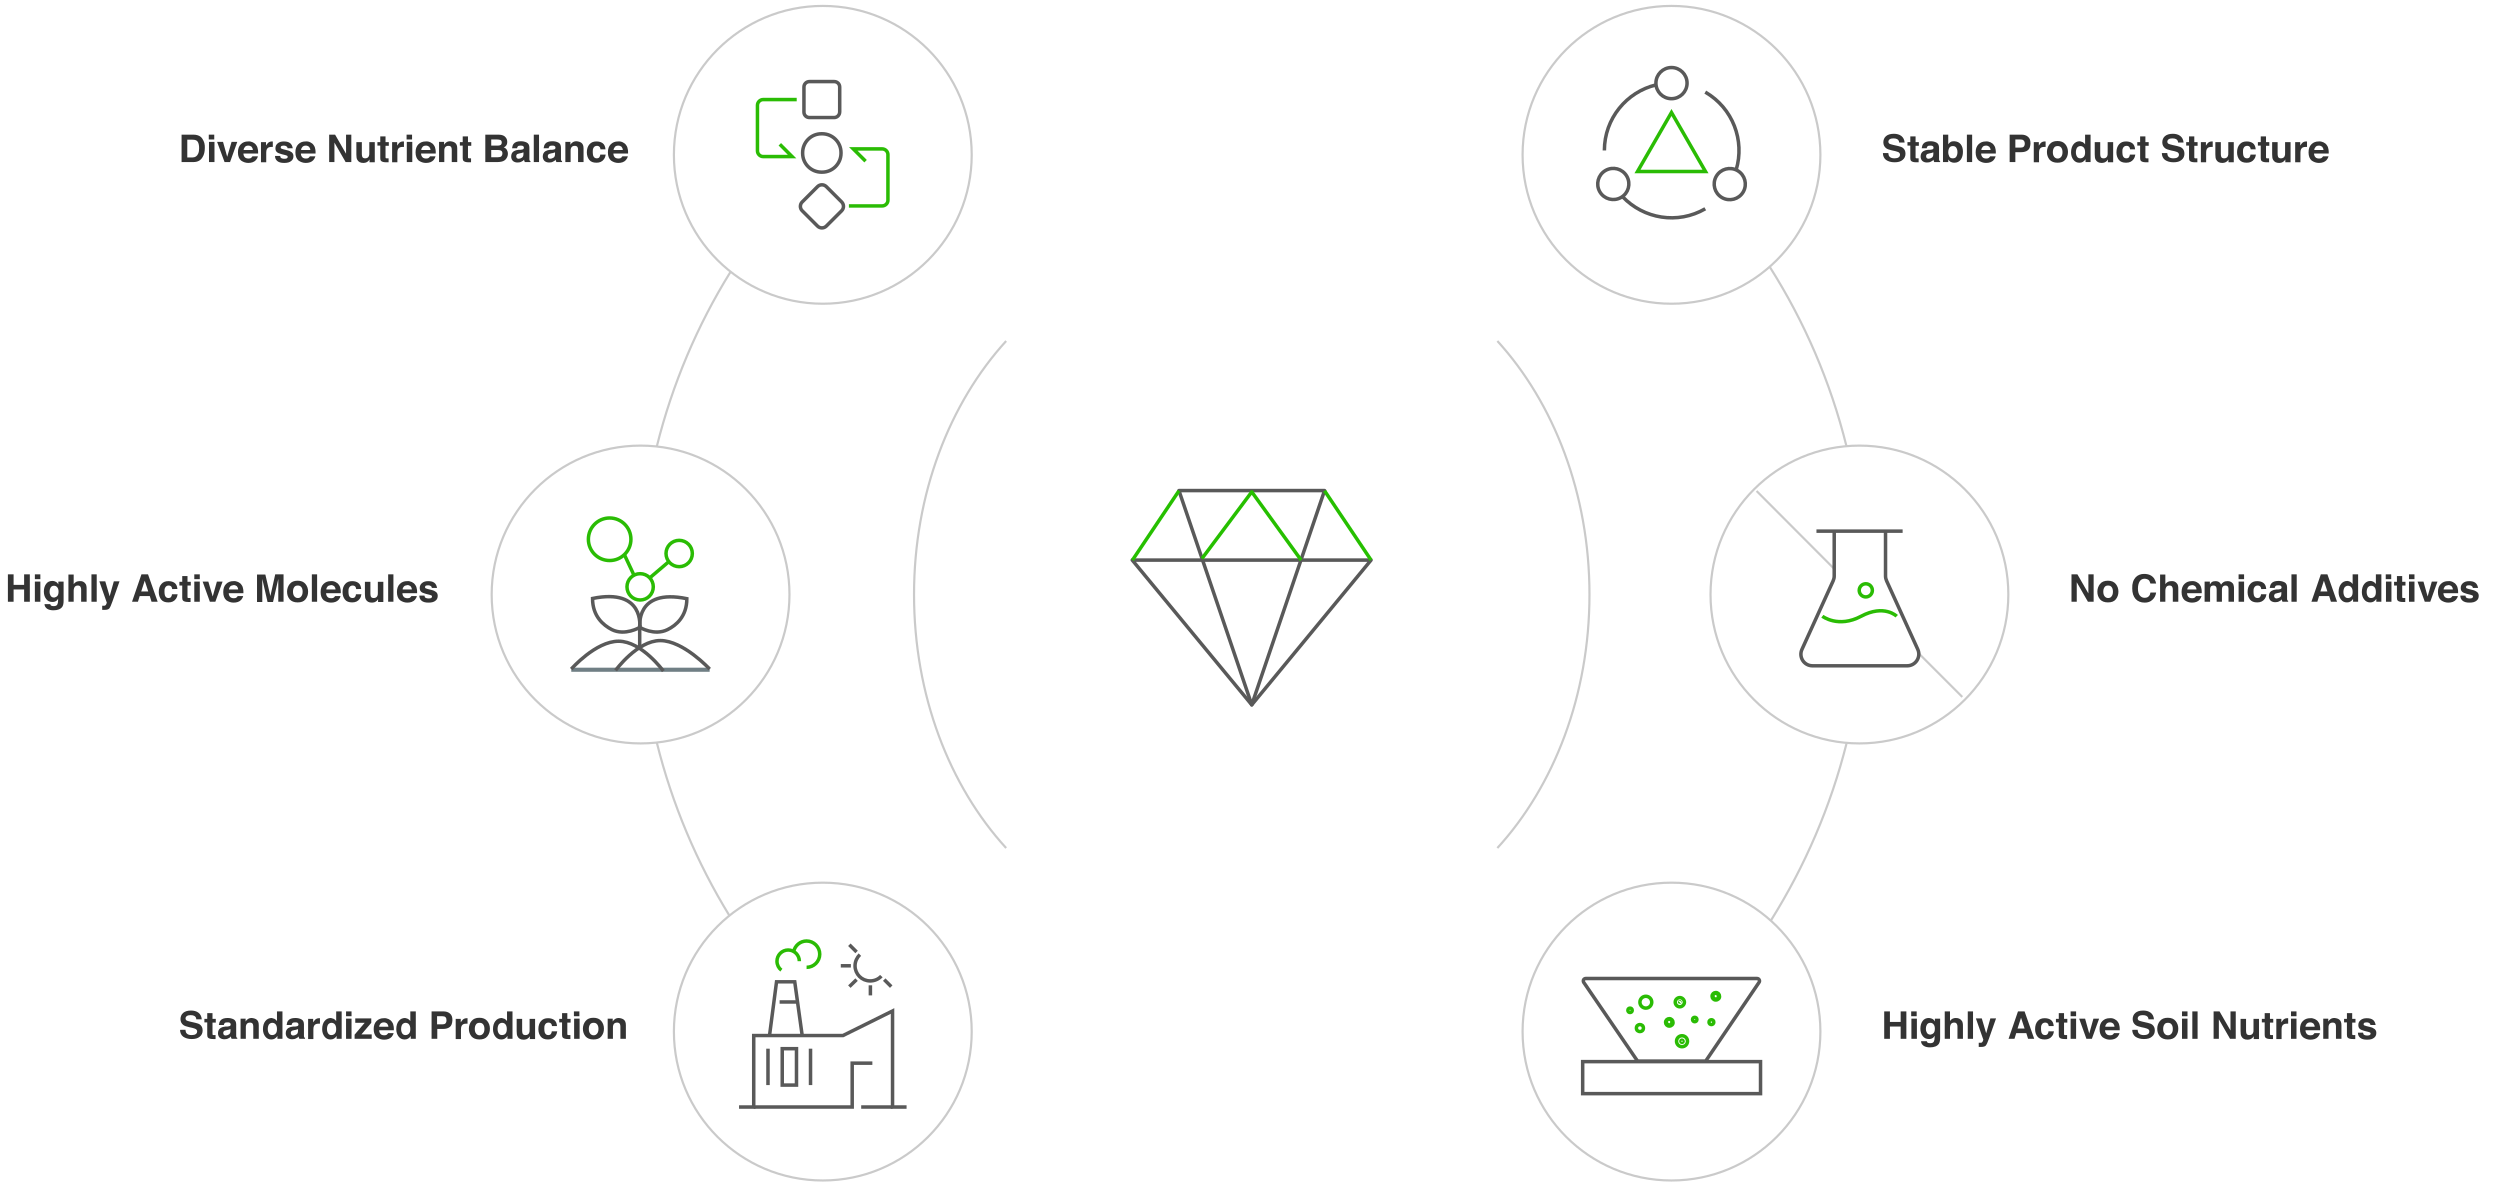 <?xml version="1.0" encoding="utf-8"?>
<!-- Generator: Adobe Illustrator 21.0.0, SVG Export Plug-In . SVG Version: 6.00 Build 0)  -->
<svg version="1.1" id="图层_1" xmlns="http://www.w3.org/2000/svg" xmlns:xlink="http://www.w3.org/1999/xlink" x="0px" y="0px"
	 viewBox="0 0 1140 540" style="enable-background:new 0 0 1140 540;" xml:space="preserve">
<style type="text/css">
	.st0{fill:#FFFFFF;}
	.st1{fill:#333333;}
	.st2{opacity:0.47;fill:#F4F4F4;stroke:#2D84E7;stroke-width:0.5;stroke-miterlimit:10;}
	.st3{fill:#717071;}
	.st4{fill:none;stroke:#6C6C69;stroke-width:0.75;stroke-miterlimit:10;stroke-dasharray:2,2,2,2,2,2;}
	.st5{fill:none;stroke:#82939C;stroke-width:0.35;stroke-miterlimit:10;stroke-dasharray:2,2,2,2,2,2;}
	.st6{fill:none;stroke:#707F86;stroke-width:0.25;stroke-miterlimit:10;}
	.st7{fill:none;stroke:#EF2A00;stroke-width:5;stroke-linecap:round;stroke-miterlimit:10;}
	.st8{fill:none;stroke:#2D84E7;stroke-width:5;stroke-linecap:round;stroke-miterlimit:10;}
	.st9{fill:none;stroke:#006FBB;stroke-miterlimit:10;}
	.st10{fill:#575F63;}
	.st11{fill:#7DCCF3;}
	.st12{fill:#006FBB;}
	.st13{fill:#9BD1ED;}
	.st14{fill-rule:evenodd;clip-rule:evenodd;fill:none;}
	.st15{fill:url(#SVGID_29_);}
	.st16{fill-rule:evenodd;clip-rule:evenodd;fill:url(#SVGID_32_);}
	.st17{fill:#F3C096;}
	.st18{fill:url(#SVGID_35_);}
	.st19{clip-path:url(#SVGID_37_);}
	.st20{fill:url(#SVGID_39_);}
	.st21{fill:url(#SVGID_41_);}
	.st22{fill:none;}
	.st23{fill-rule:evenodd;clip-rule:evenodd;fill:#006FBB;}
	.st24{fill:#EF841B;}
	.st25{fill:none;stroke:#040000;stroke-width:1.198;stroke-linecap:round;stroke-linejoin:round;stroke-miterlimit:10;}
	.st26{fill:none;stroke:#F4BA19;stroke-width:3.588;stroke-linecap:round;stroke-linejoin:round;stroke-miterlimit:10;}
	.st27{fill:#F6B050;}
	.st28{fill:#DFCA81;}
	.st29{clip-path:url(#SVGID_43_);}
	.st30{fill-rule:evenodd;clip-rule:evenodd;fill:#DBDCDC;}
	.st31{clip-path:url(#SVGID_49_);}
	.st32{fill-rule:evenodd;clip-rule:evenodd;fill:#7DCCF3;}
	.st33{fill-rule:evenodd;clip-rule:evenodd;fill:#FFFFFF;}
	.st34{fill:url(#SVGID_52_);}
	.st35{clip-path:url(#SVGID_54_);}
	.st36{clip-path:url(#SVGID_63_);}
	.st37{fill:#3080C4;}
	.st38{clip-path:url(#SVGID_77_);}
	.st39{clip-path:url(#SVGID_81_);}
	.st40{clip-path:url(#SVGID_85_);}
	.st41{clip-path:url(#SVGID_89_);}
	.st42{clip-path:url(#SVGID_93_);}
	.st43{clip-path:url(#SVGID_97_);}
	.st44{clip-path:url(#SVGID_101_);}
	.st45{clip-path:url(#SVGID_105_);}
	.st46{clip-path:url(#SVGID_109_);}
	.st47{clip-path:url(#SVGID_113_);}
	.st48{clip-path:url(#SVGID_117_);}
	.st49{clip-path:url(#SVGID_121_);}
	.st50{clip-path:url(#SVGID_125_);}
	.st51{clip-path:url(#SVGID_129_);}
	.st52{clip-path:url(#SVGID_133_);}
	.st53{clip-path:url(#SVGID_137_);}
	.st54{clip-path:url(#SVGID_141_);}
	.st55{clip-path:url(#SVGID_145_);}
	.st56{clip-path:url(#SVGID_149_);}
	.st57{clip-path:url(#SVGID_153_);}
	.st58{clip-path:url(#SVGID_157_);}
	.st59{clip-path:url(#SVGID_167_);}
	.st60{fill:#7D7D7D;}
	.st61{fill:#97CAE4;}
	.st62{fill:#009CE1;}
	.st63{fill:#646464;}
	.st64{fill:#008BD5;}
	.st65{fill:#F5F9FA;}
	.st66{fill:none;stroke:#7A7A7A;stroke-width:1.6;stroke-miterlimit:10;}
	.st67{fill:none;stroke:#26BF00;stroke-width:1.6;stroke-miterlimit:10;}
	.st68{fill:#007EED;}
	.st69{fill:none;stroke:#CACACA;stroke-miterlimit:10;}
	.st70{fill:none;stroke:#595959;stroke-width:1.6;stroke-miterlimit:10;}
	.st71{fill:#595959;}
	.st72{fill:#D2ECFA;}
	.st73{clip-path:url(#SVGID_169_);}
	.st74{clip-path:url(#SVGID_170_);}
	.st75{fill:url(#SVGID_172_);}
	.st76{clip-path:url(#SVGID_173_);}
	.st77{clip-path:url(#SVGID_174_);}
	.st78{fill-rule:evenodd;clip-rule:evenodd;fill:url(#SVGID_176_);}
	.st79{clip-path:url(#SVGID_177_);}
	.st80{clip-path:url(#SVGID_178_);}
	.st81{fill:url(#SVGID_180_);}
	.st82{clip-path:url(#SVGID_181_);}
	.st83{fill:url(#SVGID_183_);}
	.st84{fill:url(#SVGID_184_);}
	.st85{clip-path:url(#SVGID_185_);}
	.st86{clip-path:url(#SVGID_186_);}
	.st87{clip-path:url(#SVGID_188_);}
	.st88{clip-path:url(#SVGID_189_);}
	.st89{clip-path:url(#SVGID_191_);}
	.st90{clip-path:url(#SVGID_192_);}
	.st91{clip-path:url(#SVGID_194_);}
	.st92{clip-path:url(#SVGID_196_);}
	.st93{clip-path:url(#SVGID_197_);}
	.st94{clip-path:url(#SVGID_198_);}
	.st95{fill:none;stroke:#040000;stroke-width:1.594;stroke-linecap:round;stroke-linejoin:round;stroke-miterlimit:10;}
	.st96{clip-path:url(#SVGID_202_);}
	.st97{clip-path:url(#SVGID_204_);}
	.st98{clip-path:url(#SVGID_206_);}
	.st99{clip-path:url(#SVGID_207_);}
	.st100{clip-path:url(#SVGID_209_);}
	.st101{clip-path:url(#SVGID_213_);}
	.st102{clip-path:url(#SVGID_215_);}
	.st103{clip-path:url(#SVGID_217_);}
	.st104{clip-path:url(#SVGID_219_);}
	.st105{clip-path:url(#SVGID_220_);}
	.st106{clip-path:url(#SVGID_222_);}
	.st107{fill:#81C0E9;}
	.st108{clip-path:url(#SVGID_224_);}
	.st109{clip-path:url(#SVGID_231_);}
	.st110{clip-path:url(#SVGID_240_);}
	.st111{fill:#63C5F1;}
	.st112{fill:#81B8DF;}
	.st113{clip-path:url(#SVGID_247_);}
	.st114{clip-path:url(#SVGID_249_);}
	.st115{fill:url(#SVGID_253_);}
	.st116{clip-path:url(#SVGID_255_);}
	.st117{clip-path:url(#SVGID_259_);}
	.st118{clip-path:url(#SVGID_263_);}
	.st119{clip-path:url(#SVGID_267_);}
	.st120{clip-path:url(#SVGID_276_);}
	.st121{clip-path:url(#SVGID_284_);}
	.st122{clip-path:url(#SVGID_298_);}
	.st123{clip-path:url(#SVGID_300_);}
	.st124{clip-path:url(#SVGID_302_);}
	.st125{clip-path:url(#SVGID_322_);}
	.st126{clip-path:url(#SVGID_325_);}
	.st127{clip-path:url(#SVGID_327_);}
	.st128{clip-path:url(#SVGID_331_);}
	.st129{clip-path:url(#SVGID_334_);}
	.st130{clip-path:url(#SVGID_338_);}
	.st131{clip-path:url(#SVGID_342_);}
	.st132{clip-path:url(#SVGID_346_);}
	.st133{clip-path:url(#SVGID_350_);}
	.st134{clip-path:url(#SVGID_354_);}
	.st135{clip-path:url(#SVGID_358_);}
	.st136{clip-path:url(#SVGID_362_);}
	.st137{clip-path:url(#SVGID_366_);}
	.st138{clip-path:url(#SVGID_370_);}
	.st139{clip-path:url(#SVGID_374_);}
	.st140{clip-path:url(#SVGID_376_);}
	.st141{clip-path:url(#SVGID_380_);}
	.st142{clip-path:url(#SVGID_382_);}
	.st143{clip-path:url(#SVGID_386_);}
	.st144{clip-path:url(#SVGID_388_);}
	.st145{clip-path:url(#SVGID_392_);}
	.st146{fill:#656464;}
	.st147{clip-path:url(#SVGID_396_);}
	.st148{fill-rule:evenodd;clip-rule:evenodd;fill:url(#SVGID_400_);}
	.st149{fill:url(#SVGID_402_);}
	.st150{clip-path:url(#SVGID_404_);}
	.st151{clip-path:url(#SVGID_406_);}
	.st152{fill:#5DACD9;}
	.st153{fill:url(#);}
	.st154{fill:#5DB6E7;}
	.st155{fill-rule:evenodd;clip-rule:evenodd;fill:url(#);}
	.st156{fill:url(#SVGID_410_);}
	.st157{fill:none;stroke:#81C0E9;stroke-miterlimit:10;}
	.st158{fill:none;stroke:#040000;stroke-width:1.251;stroke-linecap:round;stroke-linejoin:round;stroke-miterlimit:10;}
	.st159{fill:none;stroke:#F4BA19;stroke-width:3.748;stroke-linecap:round;stroke-linejoin:round;stroke-miterlimit:10;}
	.st160{clip-path:url(#SVGID_412_);}
	.st161{clip-path:url(#SVGID_418_);}
	.st162{clip-path:url(#SVGID_422_);}
	.st163{clip-path:url(#SVGID_426_);}
	.st164{clip-path:url(#SVGID_434_);}
	.st165{clip-path:url(#SVGID_438_);}
	.st166{clip-path:url(#SVGID_442_);}
	.st167{fill:url(#SVGID_446_);}
	.st168{fill:#BAE2F8;}
	.st169{clip-path:url(#SVGID_448_);}
	.st170{clip-path:url(#SVGID_449_);}
	.st171{clip-path:url(#SVGID_451_);}
	.st172{clip-path:url(#SVGID_452_);}
	.st173{clip-path:url(#SVGID_454_);}
	.st174{clip-path:url(#SVGID_455_);}
	.st175{clip-path:url(#SVGID_457_);}
	.st176{clip-path:url(#SVGID_459_);}
	.st177{clip-path:url(#SVGID_460_);}
	.st178{fill:none;stroke:#060001;stroke-width:1.665;stroke-linecap:round;stroke-linejoin:round;stroke-miterlimit:10;}
	.st179{clip-path:url(#SVGID_464_);}
	.st180{clip-path:url(#SVGID_466_);}
	.st181{clip-path:url(#SVGID_468_);}
	.st182{clip-path:url(#SVGID_469_);}
	.st183{fill-rule:evenodd;clip-rule:evenodd;fill:#5DACD9;}
	.st184{clip-path:url(#SVGID_471_);}
	.st185{clip-path:url(#SVGID_472_);}
	.st186{clip-path:url(#SVGID_474_);}
	.st187{clip-path:url(#SVGID_476_);}
	.st188{clip-path:url(#SVGID_480_);}
	.st189{clip-path:url(#SVGID_482_);}
	.st190{fill:url(#SVGID_484_);}
	.st191{fill:url(#SVGID_485_);}
	.st192{fill:url(#SVGID_486_);}
	.st193{fill:url(#SVGID_487_);}
	.st194{fill:#EE7C21;}
	.st195{fill:#45B1E6;}
	.st196{clip-path:url(#SVGID_488_);}
	.st197{clip-path:url(#SVGID_492_);}
	.st198{clip-path:url(#SVGID_496_);}
	.st199{clip-path:url(#SVGID_500_);}
	.st200{clip-path:url(#SVGID_504_);}
	.st201{clip-path:url(#SVGID_508_);}
	.st202{clip-path:url(#SVGID_512_);}
	.st203{clip-path:url(#SVGID_516_);}
	.st204{clip-path:url(#SVGID_520_);}
	.st205{clip-path:url(#SVGID_524_);}
	.st206{clip-path:url(#SVGID_528_);}
	.st207{clip-path:url(#SVGID_532_);}
	.st208{clip-path:url(#SVGID_536_);}
	.st209{clip-path:url(#SVGID_540_);}
	.st210{clip-path:url(#SVGID_544_);}
	.st211{clip-path:url(#SVGID_548_);}
	.st212{clip-path:url(#SVGID_552_);}
	.st213{clip-path:url(#SVGID_556_);}
	.st214{clip-path:url(#SVGID_560_);}
	.st215{clip-path:url(#SVGID_562_);}
	.st216{clip-path:url(#SVGID_564_);}
	.st217{clip-path:url(#SVGID_566_);}
	.st218{clip-path:url(#SVGID_568_);}
	.st219{fill-rule:evenodd;clip-rule:evenodd;fill:#5DB6E7;}
	.st220{clip-path:url(#SVGID_570_);}
	.st221{clip-path:url(#SVGID_571_);}
	.st222{clip-path:url(#SVGID_573_);}
	.st223{clip-path:url(#SVGID_574_);}
	.st224{clip-path:url(#SVGID_576_);}
	.st225{clip-path:url(#SVGID_577_);}
	.st226{clip-path:url(#SVGID_579_);}
	.st227{fill:#F29718;}
	.st228{fill:none;stroke:#7DCCF3;stroke-miterlimit:10;}
	.st229{clip-path:url(#SVGID_582_);}
	.st230{clip-path:url(#SVGID_585_);}
	.st231{clip-path:url(#SVGID_589_);}
	.st232{clip-path:url(#SVGID_591_);}
	.st233{fill:url(#SVGID_593_);}
	.st234{fill:url(#SVGID_594_);}
	.st235{fill:url(#SVGID_595_);}
	.st236{fill:url(#SVGID_596_);}
	.st237{fill:url(#SVGID_597_);}
	.st238{fill:none;stroke:#CD1C1D;stroke-miterlimit:10;stroke-dasharray:7,3;}
	.st239{fill:none;stroke:#E3791B;stroke-miterlimit:10;stroke-dasharray:7,3;}
	.st240{fill:none;stroke:#009CE1;stroke-miterlimit:10;stroke-dasharray:7,3;}
	.st241{fill:none;stroke:#F39800;stroke-width:0.25;stroke-miterlimit:10;}
	.st242{fill:none;stroke:#009CE1;stroke-miterlimit:10;}
	.st243{fill:none;stroke:#231815;stroke-width:0.25;stroke-miterlimit:10;}
	.st244{fill:none;stroke:#009CE1;stroke-width:0.75;stroke-miterlimit:10;}
	.st245{fill:url(#SVGID_598_);}
	.st246{fill:none;stroke:#CD1C1D;stroke-width:0.5;stroke-miterlimit:10;stroke-dasharray:3,3;}
	.st247{fill:none;stroke:#006FBB;stroke-width:0.75;stroke-miterlimit:10;}
	.st248{fill:none;stroke:#999999;stroke-width:0.75;stroke-miterlimit:10;}
	.st249{fill:none;stroke:#999999;stroke-width:0.75;stroke-miterlimit:10;stroke-dasharray:2.008,2.008;}
	.st250{fill:none;stroke:#999999;stroke-width:0.75;stroke-miterlimit:10;stroke-dasharray:1.877,1.877;}
	.st251{fill:url(#SVGID_599_);}
	.st252{fill:url(#SVGID_601_);}
	.st253{clip-path:url(#SVGID_603_);fill:none;stroke:#F3C096;stroke-miterlimit:10;}
	.st254{clip-path:url(#SVGID_605_);fill:none;stroke:#7DCCF3;stroke-miterlimit:10;}
	.st255{clip-path:url(#SVGID_606_);}
	.st256{fill:none;stroke:#5DB6E7;stroke-width:0.5;stroke-linecap:round;stroke-linejoin:round;stroke-miterlimit:10;}
	.st257{fill:url(#SVGID_607_);}
	.st258{fill:url(#SVGID_608_);}
	.st259{fill:url(#SVGID_610_);}
	.st260{fill:none;stroke:#5DB6E7;stroke-width:2;stroke-miterlimit:10;}
	.st261{fill:none;stroke:#81C0E9;stroke-miterlimit:10;stroke-dasharray:2.006,2.006;}
	.st262{clip-path:url(#SVGID_611_);}
	.st263{fill:none;stroke:#7DCCF3;stroke-linecap:round;stroke-linejoin:round;stroke-miterlimit:10;}
	.st264{fill:none;stroke:#006FBB;stroke-linecap:round;stroke-linejoin:round;stroke-miterlimit:10;}
	.st265{fill:url(#SVGID_612_);}
	.st266{fill:#FFFFFF;stroke:#006FBB;stroke-miterlimit:10;}
	.st267{fill:none;stroke:#999999;stroke-width:0.75;stroke-miterlimit:10;stroke-dasharray:1.966,1.966;}
	.st268{fill:none;stroke:#999999;stroke-width:0.75;stroke-miterlimit:10;stroke-dasharray:1.817,1.817;}
	.st269{fill:url(#SVGID_613_);stroke:#006FBB;stroke-width:0.5;stroke-miterlimit:10;}
	.st270{fill:url(#SVGID_614_);stroke:#006FBB;stroke-width:0.5;stroke-miterlimit:10;}
	.st271{fill:url(#SVGID_615_);stroke:#006FBB;stroke-width:0.5;stroke-miterlimit:10;}
	.st272{fill:url(#SVGID_616_);stroke:#006FBB;stroke-width:0.5;stroke-miterlimit:10;}
	.st273{fill:url(#SVGID_617_);stroke:#006FBB;stroke-width:0.5;stroke-miterlimit:10;}
	.st274{fill:url(#SVGID_618_);}
	.st275{fill:none;stroke:#006FBB;stroke-width:0.5;stroke-miterlimit:10;}
	.st276{fill:none;stroke:#006FBB;stroke-width:0.637;stroke-miterlimit:10;}
	.st277{fill:none;stroke:url(#SVGID_619_);stroke-miterlimit:10;}
	.st278{fill-rule:evenodd;clip-rule:evenodd;fill:none;stroke:#006FBB;stroke-width:0.5;stroke-miterlimit:10;}
	.st279{fill:url(#SVGID_620_);stroke:#006FBB;stroke-width:0.5;stroke-miterlimit:10;}
	.st280{fill:none;stroke:#006FBB;stroke-width:0.5;stroke-miterlimit:10;stroke-dasharray:2.971,2.971;}
	.st281{fill:none;stroke:#006FBB;stroke-width:0.5;stroke-miterlimit:10;stroke-dasharray:3.048,3.048;}
	.st282{fill:none;stroke:#006FBB;stroke-width:0.5;stroke-miterlimit:10;stroke-dasharray:3.021,3.021;}
	.st283{fill:#7A7A7A;}
	.st284{fill:url(#SVGID_621_);stroke:#006FBB;stroke-width:0.5;stroke-miterlimit:10;}
	.st285{opacity:0.7;fill:url(#SVGID_622_);}
	.st286{fill:url(#SVGID_623_);stroke:#006FBB;stroke-width:0.5;stroke-miterlimit:10;}
	.st287{fill:url(#SVGID_624_);stroke:#006FBB;stroke-width:0.5;stroke-miterlimit:10;}
	.st288{fill:url(#SVGID_625_);stroke:#006FBB;stroke-width:0.5;stroke-miterlimit:10;}
	.st289{fill:url(#SVGID_627_);stroke:#006FBB;stroke-width:0.5;stroke-miterlimit:10;}
	.st290{clip-path:url(#SVGID_629_);}
	.st291{clip-path:url(#SVGID_631_);}
	.st292{clip-path:url(#SVGID_635_);}
	.st293{clip-path:url(#SVGID_639_);}
	.st294{fill:none;stroke:#060001;stroke-width:1.094;stroke-linecap:round;stroke-linejoin:round;stroke-miterlimit:10;}
	.st295{clip-path:url(#SVGID_643_);}
	.st296{clip-path:url(#SVGID_645_);}
	.st297{fill:url(#SVGID_647_);}
	.st298{clip-path:url(#SVGID_648_);}
	.st299{clip-path:url(#SVGID_649_);}
	.st300{fill:none;stroke:#060001;stroke-width:1.448;stroke-linecap:round;stroke-linejoin:round;stroke-miterlimit:10;}
	.st301{fill:none;stroke:#7DCCF3;stroke-width:0.5;stroke-miterlimit:10;}
	.st302{fill:none;stroke:#006FBB;stroke-width:0.645;stroke-miterlimit:10;}
	.st303{fill:none;stroke:#006FBB;stroke-width:0.572;stroke-miterlimit:10;}
	.st304{fill:none;stroke:#006FBB;stroke-width:0.641;stroke-miterlimit:10;}
	.st305{fill:none;stroke:#006FBB;stroke-width:0.531;stroke-miterlimit:10;}
	.st306{fill:none;stroke:url(#SVGID_651_);stroke-miterlimit:10;}
	.st307{opacity:0.7;fill:#FFFFFF;}
	.st308{fill:url(#SVGID_653_);stroke:#006FBB;stroke-width:0.5;stroke-miterlimit:10;}
	.st309{fill:none;stroke:#006FBB;stroke-width:0.5;stroke-miterlimit:10;stroke-dasharray:2.837,2.837;}
	.st310{fill:none;stroke:#006FBB;stroke-width:0.5;stroke-miterlimit:10;stroke-dasharray:2.981,2.981;}
	.st311{fill:none;stroke:#006FBB;stroke-width:0.5;stroke-miterlimit:10;stroke-dasharray:3.168,3.168;}
	.st312{fill:#9EDD76;}
	.st313{fill:#008DDE;}
	.st314{fill:#F1F5F6;}
	.st315{fill:none;stroke:#006FBB;stroke-width:0.25;stroke-miterlimit:10;}
	.st316{fill:none;stroke:#26BF00;stroke-width:1.6;stroke-linejoin:round;stroke-miterlimit:10;}
	.st317{fill:#EBF3FA;}
	.st318{fill:#96C7E7;}
	.st319{fill:none;stroke:#7D7D7D;stroke-width:0.5;stroke-miterlimit:10;stroke-dasharray:2,2;}
	.st320{fill:none;stroke:#231815;stroke-width:0.25;stroke-miterlimit:10;stroke-dasharray:4,2;}
	.st321{fill:#AFAFAF;}
	.st322{fill:none;stroke:#CACACA;stroke-linejoin:round;stroke-miterlimit:10;}
	.st323{fill:none;stroke:#595959;stroke-width:1.6;stroke-linejoin:round;stroke-miterlimit:10;}
	.st324{fill:#D0EBFA;}
	.st325{clip-path:url(#SVGID_655_);}
	.st326{clip-path:url(#SVGID_655_);fill:#006FBB;}
	.st327{fill:#8DC33E;}
	.st328{opacity:0.857;fill:#0090D9;}
	.st329{opacity:0.679;fill:#0085CF;}
	.st330{opacity:0.5;fill:#007AC5;}
	.st331{opacity:0.321;fill:#0070BB;}
	.st332{opacity:0.143;fill:#0065B1;}
	.st333{fill:#0098E1;}
	.st334{opacity:0.857;fill:#058FD9;}
	.st335{opacity:0.714;fill:#0A87D1;}
	.st336{opacity:0.571;fill:#0F7EC9;}
	.st337{opacity:0.429;fill:#1375C0;}
	.st338{opacity:0.286;fill:#186CB8;}
	.st339{opacity:0.143;fill:#1D64B0;}
	.st340{opacity:0;fill:#225BA8;}
	.st341{opacity:0.896;fill:#D5E1E5;}
	.st342{opacity:0.791;fill:#DAD7CF;}
	.st343{opacity:0.687;fill:#DFCDBA;}
	.st344{opacity:0.583;fill:#E4C3A5;}
	.st345{opacity:0.479;fill:#E9B990;}
	.st346{opacity:0.374;fill:#EEAF7A;}
	.st347{opacity:0.27;fill:#F3A565;}
	.st348{fill:#5FB9E9;}
	.st349{opacity:0.857;fill:#5FB9E9;}
	.st350{opacity:0.714;fill:#5FB9E9;}
	.st351{opacity:0.571;fill:#5FB9E9;}
	.st352{opacity:0.429;fill:#5EB8E8;}
	.st353{opacity:0.286;fill:#5EB8E8;}
	.st354{opacity:0.143;fill:#5EB8E8;}
	.st355{opacity:0;fill:#5EB8E8;}
	.st356{fill:#EAF5FC;}
	.st357{fill:#4BA9DF;}
	.st358{fill:#53A4D5;}
	.st359{fill:#5C9FCB;}
	.st360{fill:#6499C1;}
	.st361{fill:#6C94B8;}
	.st362{fill:#748FAE;}
	.st363{fill:#7D8AA4;}
	.st364{fill:#85859A;}
	.st365{fill:#8D7F90;}
	.st366{fill:#957A86;}
	.st367{fill:#9E757D;}
	.st368{fill:#A67073;}
	.st369{fill:#AE6A69;}
	.st370{fill:#B6655F;}
	.st371{fill:#BF6055;}
	.st372{fill:#C75B4B;}
	.st373{fill:#CF5642;}
	.st374{fill:#D75038;}
	.st375{fill:#E04B2E;}
	.st376{fill:#E84624;}
	.st377{opacity:0.51;}
	.st378{fill-rule:evenodd;clip-rule:evenodd;fill:#8DC33E;}
	.st379{clip-path:url(#SVGID_656_);}
	.st380{clip-path:url(#SVGID_656_);fill:#006FBB;}
	.st381{fill-rule:evenodd;clip-rule:evenodd;fill:#009CE1;}
	.st382{fill-rule:evenodd;clip-rule:evenodd;fill:#D0EBFA;}
	.st383{fill:#EA6000;}
	.st384{fill:url(#SVGID_657_);}
	.st385{fill:url(#SVGID_658_);}
	.st386{fill:url(#SVGID_659_);}
	.st387{fill:url(#SVGID_661_);}
	.st388{opacity:0.857;fill:#56ACE0;}
	.st389{opacity:0.714;fill:#4E9ED6;}
	.st390{opacity:0.571;fill:#4591CD;}
	.st391{opacity:0.429;fill:#3C83C4;}
	.st392{opacity:0.286;fill:#3376BB;}
	.st393{opacity:0.143;fill:#2B68B1;}
	.st394{fill-rule:evenodd;clip-rule:evenodd;fill:#0068B6;}
	.st395{opacity:0.51;fill:#006FBB;}
	.st396{fill:#005BAB;}
	.st397{fill:#BCE3F8;}
	.st398{fill:#00AAE4;}
	.st399{fill:#0068B6;}
	.st400{clip-path:url(#SVGID_662_);}
	.st401{fill:#00ADC3;}
	.st402{fill:none;stroke:#2ABC04;stroke-width:1.6;stroke-miterlimit:10;}
	.st403{fill:none;stroke:#707F85;stroke-width:1.879;stroke-miterlimit:10;}
	.st404{fill:none;stroke:#2ABB04;stroke-width:1.6;stroke-miterlimit:10;}
	.st405{fill:#D4E9FB;stroke:#CACACA;stroke-miterlimit:10;}
	.st406{fill:#D4E9FB;stroke:url(#SVGID_663_);stroke-miterlimit:10;}
	.st407{fill:#D4E9FB;stroke:url(#SVGID_664_);stroke-miterlimit:10;}
	.st408{fill:none;stroke:#007EE9;stroke-width:0.75;stroke-miterlimit:10;}
	.st409{fill:#007EE9;}
	.st410{fill:none;stroke:#333333;stroke-width:0.75;stroke-miterlimit:10;}
	.st411{fill:#26BB00;}
	.st412{fill:none;stroke:#26BB00;stroke-width:0.75;stroke-miterlimit:10;}
	.st413{fill:#B7E8AA;stroke:#CACACA;stroke-miterlimit:10;}
	.st414{fill:#F9F9F9;stroke:#CACACA;stroke-miterlimit:10;}
	.st415{filter:url(#Adobe_OpacityMaskFilter);}
	.st416{fill:url(#SVGID_666_);}
	.st417{mask:url(#SVGID_665_);}
	.st418{opacity:0.67;fill:none;stroke:#85AFC4;stroke-miterlimit:10;}
	.st419{fill:none;stroke:#FFFFFF;stroke-miterlimit:10;}
	.st420{opacity:0.34;fill:none;stroke:#FFFFFF;stroke-miterlimit:10;}
	.st421{filter:url(#Adobe_OpacityMaskFilter_1_);}
	.st422{fill:url(#SVGID_668_);}
	.st423{mask:url(#SVGID_667_);}
	.st424{filter:url(#Adobe_OpacityMaskFilter_2_);}
	.st425{fill:url(#SVGID_670_);}
	.st426{mask:url(#SVGID_669_);}
	.st427{filter:url(#Adobe_OpacityMaskFilter_3_);}
	.st428{fill:url(#SVGID_673_);}
	.st429{mask:url(#SVGID_671_);}
	.st430{clip-path:url(#SVGID_675_);}
	.st431{clip-path:url(#SVGID_676_);}
	.st432{filter:url(#Adobe_OpacityMaskFilter_4_);}
	.st433{fill:url(#SVGID_678_);}
	.st434{mask:url(#SVGID_677_);}
	.st435{filter:url(#Adobe_OpacityMaskFilter_5_);}
	.st436{fill:url(#SVGID_680_);}
	.st437{mask:url(#SVGID_679_);}
	.st438{filter:url(#Adobe_OpacityMaskFilter_6_);}
	.st439{fill:url(#SVGID_682_);}
	.st440{mask:url(#SVGID_681_);}
	.st441{filter:url(#Adobe_OpacityMaskFilter_7_);}
	.st442{fill:url(#SVGID_684_);}
	.st443{mask:url(#SVGID_683_);}
	.st444{filter:url(#Adobe_OpacityMaskFilter_8_);}
	.st445{fill:url(#SVGID_686_);}
	.st446{mask:url(#SVGID_685_);}
	.st447{filter:url(#Adobe_OpacityMaskFilter_9_);}
	.st448{fill:url(#SVGID_688_);}
	.st449{mask:url(#SVGID_687_);}
	.st450{filter:url(#Adobe_OpacityMaskFilter_10_);}
	.st451{fill:url(#SVGID_690_);}
	.st452{mask:url(#SVGID_689_);}
	.st453{filter:url(#Adobe_OpacityMaskFilter_11_);}
	.st454{fill:url(#SVGID_692_);}
	.st455{mask:url(#SVGID_691_);}
	.st456{filter:url(#Adobe_OpacityMaskFilter_12_);}
	.st457{fill:url(#SVGID_694_);}
	.st458{mask:url(#SVGID_693_);}
	.st459{filter:url(#Adobe_OpacityMaskFilter_13_);}
	.st460{fill:url(#SVGID_696_);}
	.st461{mask:url(#SVGID_695_);}
</style>
<g>
	<g>
		<g>
			<path class="st1" d="M90.2,61.7c0.9,0.3,1.6,0.8,2.1,1.6c0.4,0.6,0.7,1.3,0.9,2c0.2,0.7,0.2,1.4,0.2,2.1c0,1.7-0.3,3.1-1,4.2
				c-0.9,1.6-2.3,2.3-4.2,2.3h-5.4V61.4h5.4C89,61.4,89.6,61.5,90.2,61.7z M85.4,63.6v8.2h2.4c1.2,0,2.1-0.6,2.6-1.8
				c0.3-0.7,0.4-1.5,0.4-2.4c0-1.3-0.2-2.2-0.6-2.9c-0.4-0.7-1.2-1-2.4-1H85.4z"/>
			<path class="st1" d="M97.7,63.6h-2.5v-2.2h2.5V63.6z M95.3,64.7h2.5v9.2h-2.5V64.7z"/>
			<path class="st1" d="M105.6,64.7h2.6l-3.3,9.2h-2.5L99,64.7h2.7l1.9,6.8L105.6,64.7z"/>
			<path class="st1" d="M115.3,64.9c0.6,0.3,1.2,0.7,1.6,1.4c0.4,0.5,0.6,1.2,0.7,1.9c0.1,0.4,0.1,1,0.1,1.8H111c0,0.9,0.4,1.6,1,2
				c0.4,0.2,0.8,0.3,1.3,0.3c0.6,0,1-0.1,1.3-0.4c0.2-0.2,0.4-0.4,0.5-0.6h2.5c-0.1,0.5-0.4,1.1-0.9,1.7c-0.8,0.9-2,1.3-3.5,1.3
				c-1.2,0-2.3-0.4-3.3-1.1c-0.9-0.8-1.4-2-1.4-3.7c0-1.6,0.4-2.8,1.3-3.7s2-1.3,3.3-1.3C113.9,64.4,114.6,64.6,115.3,64.9z
				 M111.7,67c-0.3,0.4-0.6,0.8-0.6,1.4h4.2c0-0.6-0.3-1.1-0.6-1.5c-0.4-0.3-0.9-0.5-1.4-0.5C112.5,66.4,112,66.6,111.7,67z"/>
			<path class="st1" d="M124.2,64.5c0,0,0.1,0,0.2,0V67c-0.2,0-0.3,0-0.4,0c-0.1,0-0.2,0-0.3,0c-1,0-1.6,0.3-2,1
				c-0.2,0.4-0.3,0.9-0.3,1.6v4.4h-2.4v-9.2h2.3v1.6c0.4-0.6,0.7-1,1-1.3c0.5-0.4,1-0.6,1.8-0.6C124.2,64.5,124.2,64.5,124.2,64.5z"
				/>
			<path class="st1" d="M127.7,71c0.1,0.4,0.2,0.7,0.3,0.9c0.3,0.3,0.9,0.5,1.7,0.5c0.5,0,0.9-0.1,1.1-0.2s0.4-0.4,0.4-0.6
				c0-0.3-0.1-0.5-0.3-0.6c-0.2-0.1-1.1-0.4-2.5-0.7c-1.1-0.3-1.8-0.6-2.2-1c-0.4-0.4-0.6-0.9-0.6-1.7c0-0.9,0.3-1.6,1-2.2
				c0.7-0.6,1.6-0.9,2.8-0.9c1.2,0,2.1,0.2,2.8,0.7s1.1,1.3,1.3,2.4h-2.4c0-0.3-0.1-0.6-0.3-0.7c-0.3-0.3-0.7-0.5-1.4-0.5
				c-0.5,0-0.9,0.1-1.1,0.2c-0.2,0.2-0.3,0.4-0.3,0.6c0,0.3,0.1,0.5,0.4,0.6c0.2,0.1,1.1,0.4,2.5,0.7c1,0.2,1.7,0.6,2.2,1
				c0.5,0.5,0.7,1,0.7,1.7c0,0.9-0.3,1.7-1,2.2c-0.7,0.6-1.7,0.9-3.2,0.9c-1.5,0-2.5-0.3-3.2-0.9c-0.7-0.6-1-1.4-1-2.3H127.7z"/>
			<path class="st1" d="M141.5,64.9c0.6,0.3,1.2,0.7,1.6,1.4c0.4,0.5,0.6,1.2,0.7,1.9c0.1,0.4,0.1,1,0.1,1.8h-6.7c0,0.9,0.4,1.6,1,2
				c0.4,0.2,0.8,0.3,1.3,0.3c0.6,0,1-0.1,1.3-0.4c0.2-0.2,0.4-0.4,0.5-0.6h2.5c-0.1,0.5-0.4,1.1-0.9,1.7c-0.8,0.9-2,1.3-3.5,1.3
				c-1.2,0-2.3-0.4-3.3-1.1c-0.9-0.8-1.4-2-1.4-3.7c0-1.6,0.4-2.8,1.3-3.7s2-1.3,3.3-1.3C140.2,64.4,140.9,64.6,141.5,64.9z
				 M137.9,67c-0.3,0.4-0.6,0.8-0.6,1.4h4.2c0-0.6-0.3-1.1-0.6-1.5c-0.4-0.3-0.9-0.5-1.4-0.5C138.7,66.4,138.3,66.6,137.9,67z"/>
			<path class="st1" d="M150.1,61.4h2.7l5,8.7v-8.7h2.4v12.5h-2.6l-5.1-8.9v8.9h-2.4V61.4z"/>
			<path class="st1" d="M165,64.7v5.6c0,0.5,0.1,0.9,0.2,1.2c0.2,0.5,0.7,0.7,1.3,0.7c0.8,0,1.4-0.3,1.7-1c0.2-0.4,0.2-0.8,0.2-1.4
				v-5h2.5v9.2h-2.4v-1.3c0,0-0.1,0.1-0.2,0.3s-0.2,0.3-0.3,0.4c-0.4,0.3-0.7,0.6-1.1,0.7c-0.4,0.1-0.8,0.2-1.2,0.2
				c-1.4,0-2.3-0.5-2.8-1.5c-0.3-0.5-0.4-1.3-0.4-2.4v-5.6H165z"/>
			<path class="st1" d="M172.1,66.5v-1.7h1.3v-2.6h2.4v2.6h1.5v1.7h-1.5v4.9c0,0.4,0,0.6,0.1,0.7c0.1,0.1,0.4,0.1,0.9,0.1
				c0.1,0,0.2,0,0.2,0s0.2,0,0.2,0V74l-1.1,0c-1.1,0-1.9-0.2-2.3-0.6c-0.3-0.3-0.4-0.7-0.4-1.3v-5.7H172.1z"/>
			<path class="st1" d="M184,64.5c0,0,0.1,0,0.2,0V67c-0.2,0-0.3,0-0.4,0c-0.1,0-0.2,0-0.3,0c-1,0-1.6,0.3-2,1
				c-0.2,0.4-0.3,0.9-0.3,1.6v4.4h-2.4v-9.2h2.3v1.6c0.4-0.6,0.7-1,1-1.3c0.5-0.4,1-0.6,1.8-0.6C183.9,64.5,184,64.5,184,64.5z"/>
			<path class="st1" d="M187.9,63.6h-2.5v-2.2h2.5V63.6z M185.5,64.7h2.5v9.2h-2.5V64.7z"/>
			<path class="st1" d="M196.3,64.9c0.6,0.3,1.2,0.7,1.6,1.4c0.4,0.5,0.6,1.2,0.7,1.9c0.1,0.4,0.1,1,0.1,1.8H192c0,0.9,0.4,1.6,1,2
				c0.4,0.2,0.8,0.3,1.3,0.3c0.6,0,1-0.1,1.3-0.4c0.2-0.2,0.4-0.4,0.5-0.6h2.5c-0.1,0.5-0.4,1.1-0.9,1.7c-0.8,0.9-2,1.3-3.5,1.3
				c-1.2,0-2.3-0.4-3.3-1.1c-0.9-0.8-1.4-2-1.4-3.7c0-1.6,0.4-2.8,1.3-3.7s2-1.3,3.3-1.3C194.9,64.4,195.7,64.6,196.3,64.9z
				 M192.7,67c-0.3,0.4-0.6,0.8-0.6,1.4h4.2c0-0.6-0.3-1.1-0.6-1.5c-0.4-0.3-0.9-0.5-1.4-0.5C193.5,66.4,193,66.6,192.7,67z"/>
			<path class="st1" d="M207.6,65.2c0.6,0.5,0.9,1.3,0.9,2.5v6.2H206v-5.6c0-0.5-0.1-0.9-0.2-1.1c-0.2-0.5-0.7-0.7-1.3-0.7
				c-0.8,0-1.4,0.3-1.7,1c-0.2,0.4-0.2,0.8-0.2,1.4v5h-2.4v-9.2h2.3V66c0.3-0.5,0.6-0.8,0.9-1c0.5-0.4,1.1-0.6,1.9-0.6
				C206.2,64.5,207,64.7,207.6,65.2z"/>
			<path class="st1" d="M209.7,66.5v-1.7h1.3v-2.6h2.4v2.6h1.5v1.7h-1.5v4.9c0,0.4,0,0.6,0.1,0.7c0.1,0.1,0.4,0.1,0.9,0.1
				c0.1,0,0.2,0,0.2,0s0.2,0,0.2,0V74l-1.1,0c-1.1,0-1.9-0.2-2.3-0.6c-0.3-0.3-0.4-0.7-0.4-1.3v-5.7H209.7z"/>
			<path class="st1" d="M230.7,62.8c0.4,0.5,0.6,1.2,0.6,1.9c0,0.8-0.2,1.4-0.6,1.8c-0.2,0.3-0.5,0.5-1,0.7c0.6,0.2,1.1,0.6,1.4,1.1
				c0.3,0.5,0.5,1.1,0.5,1.8c0,0.7-0.2,1.4-0.6,2c-0.2,0.4-0.5,0.7-0.9,1c-0.4,0.3-0.9,0.5-1.4,0.6s-1.1,0.2-1.8,0.2h-5.6V61.4h6
				C229,61.4,230.1,61.9,230.7,62.8z M224,63.6v2.8h3c0.5,0,1-0.1,1.3-0.3c0.3-0.2,0.5-0.6,0.5-1.1c0-0.6-0.2-1-0.7-1.2
				c-0.4-0.1-0.9-0.2-1.5-0.2H224z M224,68.4v3.3h3c0.5,0,1-0.1,1.3-0.2c0.5-0.3,0.8-0.8,0.8-1.6c0-0.7-0.3-1.1-0.8-1.3
				c-0.3-0.1-0.7-0.2-1.2-0.2H224z"/>
			<path class="st1" d="M237.4,68.3c0.5-0.1,0.8-0.1,1-0.2c0.3-0.1,0.5-0.4,0.5-0.7c0-0.4-0.1-0.6-0.4-0.8s-0.7-0.2-1.2-0.2
				c-0.6,0-1,0.1-1.2,0.4c-0.2,0.2-0.3,0.5-0.3,0.8h-2.3c0.1-0.8,0.3-1.5,0.7-2c0.6-0.8,1.7-1.2,3.3-1.2c1,0,1.9,0.2,2.7,0.6
				c0.8,0.4,1.2,1.2,1.2,2.3v4.2c0,0.3,0,0.7,0,1.1c0,0.3,0.1,0.5,0.1,0.6c0.1,0.1,0.2,0.2,0.4,0.3v0.4h-2.6
				c-0.1-0.2-0.1-0.4-0.2-0.5s-0.1-0.4-0.1-0.6c-0.3,0.4-0.7,0.7-1.2,0.9c-0.5,0.3-1.1,0.4-1.8,0.4c-0.8,0-1.5-0.2-2.1-0.7
				c-0.5-0.5-0.8-1.2-0.8-2c0-1.1,0.4-2,1.3-2.5c0.5-0.3,1.2-0.5,2.1-0.6L237.4,68.3z M238.8,69.4c-0.2,0.1-0.3,0.2-0.5,0.2
				c-0.2,0.1-0.4,0.1-0.6,0.2l-0.6,0.1c-0.5,0.1-0.9,0.2-1.1,0.3c-0.4,0.2-0.6,0.6-0.6,1c0,0.4,0.1,0.7,0.3,0.9
				c0.2,0.2,0.5,0.3,0.8,0.3c0.5,0,1-0.2,1.5-0.5s0.7-0.9,0.7-1.7V69.4z"/>
			<path class="st1" d="M245.8,73.9h-2.4V61.4h2.4V73.9z"/>
			<path class="st1" d="M251.8,68.3c0.5-0.1,0.8-0.1,1-0.2c0.3-0.1,0.5-0.4,0.5-0.7c0-0.4-0.1-0.6-0.4-0.8s-0.7-0.2-1.2-0.2
				c-0.6,0-1,0.1-1.2,0.4c-0.2,0.2-0.3,0.5-0.3,0.8h-2.3c0.1-0.8,0.3-1.5,0.7-2c0.6-0.8,1.7-1.2,3.3-1.2c1,0,1.9,0.2,2.7,0.6
				c0.8,0.4,1.2,1.2,1.2,2.3v4.2c0,0.3,0,0.7,0,1.1c0,0.3,0.1,0.5,0.1,0.6c0.1,0.1,0.2,0.2,0.4,0.3v0.4h-2.6
				c-0.1-0.2-0.1-0.4-0.2-0.5s-0.1-0.4-0.1-0.6c-0.3,0.4-0.7,0.7-1.2,0.9c-0.5,0.3-1.1,0.4-1.8,0.4c-0.8,0-1.5-0.2-2.1-0.7
				c-0.5-0.5-0.8-1.2-0.8-2c0-1.1,0.4-2,1.3-2.5c0.5-0.3,1.2-0.5,2.1-0.6L251.8,68.3z M253.2,69.4c-0.2,0.1-0.3,0.2-0.5,0.2
				c-0.2,0.1-0.4,0.1-0.6,0.2l-0.6,0.1c-0.5,0.1-0.9,0.2-1.1,0.3c-0.4,0.2-0.6,0.6-0.6,1c0,0.4,0.1,0.7,0.3,0.9
				c0.2,0.2,0.5,0.3,0.8,0.3c0.5,0,1-0.2,1.5-0.5s0.7-0.9,0.7-1.7V69.4z"/>
			<path class="st1" d="M265.2,65.2c0.6,0.5,0.9,1.3,0.9,2.5v6.2h-2.5v-5.6c0-0.5-0.1-0.9-0.2-1.1c-0.2-0.5-0.7-0.7-1.3-0.7
				c-0.8,0-1.4,0.3-1.7,1c-0.2,0.4-0.2,0.8-0.2,1.4v5h-2.4v-9.2h2.3V66c0.3-0.5,0.6-0.8,0.9-1c0.5-0.4,1.1-0.6,1.9-0.6
				C263.8,64.5,264.6,64.7,265.2,65.2z"/>
			<path class="st1" d="M273.8,68c0-0.3-0.2-0.7-0.3-0.9c-0.3-0.4-0.7-0.6-1.3-0.6c-0.8,0-1.4,0.4-1.7,1.2c-0.2,0.4-0.2,1-0.2,1.7
				c0,0.7,0.1,1.2,0.2,1.6c0.3,0.8,0.8,1.2,1.6,1.2c0.6,0,1-0.2,1.2-0.5s0.4-0.7,0.4-1.2h2.5c-0.1,0.7-0.3,1.4-0.8,2.1
				c-0.8,1.1-1.9,1.6-3.4,1.6s-2.6-0.4-3.3-1.3c-0.7-0.9-1.1-2-1.1-3.4c0-1.6,0.4-2.8,1.2-3.7c0.8-0.9,1.8-1.3,3.2-1.3
				c1.2,0,2.1,0.3,2.8,0.8c0.7,0.5,1.2,1.4,1.3,2.8H273.8z"/>
			<path class="st1" d="M284,64.9c0.6,0.3,1.2,0.7,1.6,1.4c0.4,0.5,0.6,1.2,0.7,1.9c0.1,0.4,0.1,1,0.1,1.8h-6.7c0,0.9,0.4,1.6,1,2
				c0.4,0.2,0.8,0.3,1.3,0.3c0.6,0,1-0.1,1.3-0.4c0.2-0.2,0.4-0.4,0.5-0.6h2.5c-0.1,0.5-0.4,1.1-0.9,1.7c-0.8,0.9-2,1.3-3.5,1.3
				c-1.2,0-2.3-0.4-3.3-1.1c-0.9-0.8-1.4-2-1.4-3.7c0-1.6,0.4-2.8,1.3-3.7s2-1.3,3.3-1.3C282.6,64.4,283.4,64.6,284,64.9z M280.4,67
				c-0.3,0.4-0.6,0.8-0.6,1.4h4.2c0-0.6-0.3-1.1-0.6-1.5c-0.4-0.3-0.9-0.5-1.4-0.5C281.2,66.4,280.7,66.6,280.4,67z"/>
		</g>
	</g>
</g>
<g>
	<g>
		<g>
			<path class="st1" d="M84.6,469.9c0.1,0.6,0.2,1,0.5,1.3c0.4,0.5,1.2,0.8,2.2,0.8c0.6,0,1.1-0.1,1.5-0.2c0.7-0.3,1.1-0.7,1.1-1.5
				c0-0.4-0.2-0.7-0.5-1c-0.4-0.2-0.9-0.4-1.7-0.6l-1.4-0.3c-1.3-0.3-2.2-0.6-2.7-1c-0.8-0.6-1.3-1.5-1.3-2.7c0-1.1,0.4-2.1,1.2-2.8
				c0.8-0.7,2-1.1,3.6-1.1c1.3,0,2.5,0.3,3.4,1c0.9,0.7,1.4,1.7,1.5,3h-2.5c0-0.8-0.4-1.3-1-1.6c-0.4-0.2-0.9-0.3-1.6-0.3
				c-0.7,0-1.2,0.1-1.7,0.4c-0.4,0.3-0.6,0.7-0.6,1.1c0,0.4,0.2,0.8,0.6,1c0.3,0.1,0.8,0.3,1.7,0.5l2.2,0.5c1,0.2,1.7,0.5,2.2,0.9
				c0.7,0.6,1.1,1.4,1.1,2.6c0,1.1-0.4,2.1-1.3,2.8c-0.9,0.8-2.1,1.1-3.7,1.1c-1.6,0-2.9-0.4-3.9-1.1c-0.9-0.7-1.4-1.8-1.4-3.1H84.6
				z"/>
			<path class="st1" d="M93.2,466.3v-1.7h1.3V462h2.4v2.6h1.5v1.7h-1.5v4.9c0,0.4,0,0.6,0.1,0.7c0.1,0.1,0.4,0.1,0.9,0.1
				c0.1,0,0.2,0,0.2,0s0.2,0,0.2,0v1.8l-1.1,0c-1.1,0-1.9-0.2-2.3-0.6c-0.3-0.3-0.4-0.7-0.4-1.3v-5.7H93.2z"/>
			<path class="st1" d="M103.7,468.1c0.5-0.1,0.8-0.1,1-0.2c0.3-0.1,0.5-0.4,0.5-0.7c0-0.4-0.1-0.6-0.4-0.8s-0.7-0.2-1.2-0.2
				c-0.6,0-1,0.1-1.2,0.4c-0.2,0.2-0.3,0.5-0.3,0.8h-2.3c0.1-0.8,0.3-1.5,0.7-2c0.6-0.8,1.7-1.2,3.3-1.2c1,0,1.9,0.2,2.7,0.6
				c0.8,0.4,1.2,1.2,1.2,2.3v4.2c0,0.3,0,0.7,0,1.1c0,0.3,0.1,0.5,0.1,0.6c0.1,0.1,0.2,0.2,0.4,0.3v0.4h-2.6
				c-0.1-0.2-0.1-0.4-0.2-0.5s-0.1-0.4-0.1-0.6c-0.3,0.4-0.7,0.7-1.2,0.9c-0.5,0.3-1.1,0.4-1.8,0.4c-0.8,0-1.5-0.2-2.1-0.7
				c-0.5-0.5-0.8-1.2-0.8-2c0-1.1,0.4-2,1.3-2.5c0.5-0.3,1.2-0.5,2.1-0.6L103.7,468.1z M105.2,469.2c-0.2,0.1-0.3,0.2-0.5,0.2
				c-0.2,0.1-0.4,0.1-0.6,0.2l-0.6,0.1c-0.5,0.1-0.9,0.2-1.1,0.3c-0.4,0.2-0.6,0.6-0.6,1c0,0.4,0.1,0.7,0.3,0.9
				c0.2,0.2,0.5,0.3,0.8,0.3c0.5,0,1-0.2,1.5-0.5s0.7-0.9,0.7-1.7V469.2z"/>
			<path class="st1" d="M117.1,465c0.6,0.5,0.9,1.3,0.9,2.5v6.2h-2.5v-5.6c0-0.5-0.1-0.9-0.2-1.1c-0.2-0.5-0.7-0.7-1.3-0.7
				c-0.8,0-1.4,0.3-1.7,1c-0.2,0.4-0.2,0.8-0.2,1.4v5h-2.4v-9.2h2.3v1.3c0.3-0.5,0.6-0.8,0.9-1c0.5-0.4,1.1-0.6,1.9-0.6
				C115.7,464.3,116.5,464.5,117.1,465z"/>
			<path class="st1" d="M125.2,464.6c0.4,0.2,0.8,0.6,1.1,1v-4.4h2.5v12.5h-2.3v-1.3c-0.3,0.5-0.7,0.9-1.2,1.2s-1,0.4-1.6,0.4
				c-1.1,0-2-0.4-2.7-1.3s-1.1-2-1.1-3.4c0-1.6,0.4-2.8,1.1-3.7c0.7-0.9,1.7-1.4,2.9-1.4C124.2,464.3,124.7,464.4,125.2,464.6z
				 M125.8,471.2c0.4-0.5,0.5-1.2,0.5-2c0-1.1-0.3-1.9-0.9-2.4c-0.4-0.3-0.8-0.4-1.2-0.4c-0.7,0-1.2,0.3-1.6,0.8
				c-0.3,0.5-0.5,1.2-0.5,2c0,0.9,0.2,1.5,0.5,2c0.3,0.5,0.8,0.8,1.5,0.8S125.4,471.7,125.8,471.2z"/>
			<path class="st1" d="M134.6,468.1c0.5-0.1,0.8-0.1,1-0.2c0.3-0.1,0.5-0.4,0.5-0.7c0-0.4-0.1-0.6-0.4-0.8s-0.7-0.2-1.2-0.2
				c-0.6,0-1,0.1-1.2,0.4c-0.2,0.2-0.3,0.5-0.3,0.8h-2.3c0.1-0.8,0.3-1.5,0.7-2c0.6-0.8,1.7-1.2,3.3-1.2c1,0,1.9,0.2,2.7,0.6
				c0.8,0.4,1.2,1.2,1.2,2.3v4.2c0,0.3,0,0.7,0,1.1c0,0.3,0.1,0.5,0.1,0.6c0.1,0.1,0.2,0.2,0.4,0.3v0.4h-2.6
				c-0.1-0.2-0.1-0.4-0.2-0.5s-0.1-0.4-0.1-0.6c-0.3,0.4-0.7,0.7-1.2,0.9c-0.5,0.3-1.1,0.4-1.8,0.4c-0.8,0-1.5-0.2-2.1-0.7
				c-0.5-0.5-0.8-1.2-0.8-2c0-1.1,0.4-2,1.3-2.5c0.5-0.3,1.2-0.5,2.1-0.6L134.6,468.1z M136,469.2c-0.2,0.1-0.3,0.2-0.5,0.2
				c-0.2,0.1-0.4,0.1-0.6,0.2l-0.6,0.1c-0.5,0.1-0.9,0.2-1.1,0.3c-0.4,0.2-0.6,0.6-0.6,1c0,0.4,0.1,0.7,0.3,0.9
				c0.2,0.2,0.5,0.3,0.8,0.3c0.5,0,1-0.2,1.5-0.5s0.7-0.9,0.7-1.7V469.2z"/>
			<path class="st1" d="M145.7,464.3c0,0,0.1,0,0.2,0v2.5c-0.2,0-0.3,0-0.4,0c-0.1,0-0.2,0-0.3,0c-1,0-1.6,0.3-2,1
				c-0.2,0.4-0.3,0.9-0.3,1.6v4.4h-2.4v-9.2h2.3v1.6c0.4-0.6,0.7-1,1-1.3c0.5-0.4,1-0.6,1.8-0.6
				C145.6,464.3,145.6,464.3,145.7,464.3z"/>
			<path class="st1" d="M152.2,464.6c0.4,0.2,0.8,0.6,1.1,1v-4.4h2.5v12.5h-2.3v-1.3c-0.3,0.5-0.7,0.9-1.2,1.2s-1,0.4-1.6,0.4
				c-1.1,0-2-0.4-2.7-1.3s-1.1-2-1.1-3.4c0-1.6,0.4-2.8,1.1-3.7c0.7-0.9,1.7-1.4,2.9-1.4C151.2,464.3,151.7,464.4,152.2,464.6z
				 M152.8,471.2c0.4-0.5,0.5-1.2,0.5-2c0-1.1-0.3-1.9-0.9-2.4c-0.4-0.3-0.8-0.4-1.2-0.4c-0.7,0-1.2,0.3-1.6,0.8
				c-0.3,0.5-0.5,1.2-0.5,2c0,0.9,0.2,1.5,0.5,2c0.3,0.5,0.8,0.8,1.5,0.8S152.4,471.7,152.8,471.2z"/>
			<path class="st1" d="M160.3,463.4h-2.5v-2.2h2.5V463.4z M157.8,464.5h2.5v9.2h-2.5V464.5z"/>
			<path class="st1" d="M162,466.4v-2h7.3v2l-4.5,5.3h4.7v2h-7.8v-1.9l4.6-5.4H162z"/>
			<path class="st1" d="M177.2,464.7c0.6,0.3,1.2,0.7,1.6,1.4c0.4,0.5,0.6,1.2,0.7,1.9c0.1,0.4,0.1,1,0.1,1.8h-6.7
				c0,0.9,0.4,1.6,1,2c0.4,0.2,0.8,0.3,1.3,0.3c0.6,0,1-0.1,1.3-0.4c0.2-0.2,0.4-0.4,0.5-0.6h2.5c-0.1,0.5-0.4,1.1-0.9,1.7
				c-0.8,0.9-2,1.3-3.5,1.3c-1.2,0-2.3-0.4-3.3-1.1c-0.9-0.8-1.4-2-1.4-3.7c0-1.6,0.4-2.8,1.3-3.7s2-1.3,3.3-1.3
				C175.8,464.2,176.5,464.4,177.2,464.7z M173.5,466.8c-0.3,0.4-0.6,0.8-0.6,1.4h4.2c0-0.6-0.3-1.1-0.6-1.5
				c-0.4-0.3-0.9-0.5-1.4-0.5C174.4,466.2,173.9,466.4,173.5,466.8z"/>
			<path class="st1" d="M186,464.6c0.4,0.2,0.8,0.6,1.1,1v-4.4h2.5v12.5h-2.3v-1.3c-0.3,0.5-0.7,0.9-1.2,1.2s-1,0.4-1.6,0.4
				c-1.1,0-2-0.4-2.7-1.3s-1.1-2-1.1-3.4c0-1.6,0.4-2.8,1.1-3.7c0.7-0.9,1.7-1.4,2.9-1.4C185.1,464.3,185.6,464.4,186,464.6z
				 M186.6,471.2c0.4-0.5,0.5-1.2,0.5-2c0-1.1-0.3-1.9-0.9-2.4c-0.4-0.3-0.8-0.4-1.2-0.4c-0.7,0-1.2,0.3-1.6,0.8
				c-0.3,0.5-0.5,1.2-0.5,2c0,0.9,0.2,1.5,0.5,2c0.3,0.5,0.8,0.8,1.5,0.8S186.2,471.7,186.6,471.2z"/>
			<path class="st1" d="M205.1,468.3c-0.7,0.6-1.8,0.9-3.1,0.9h-2.6v4.5h-2.6v-12.5h5.4c1.2,0,2.2,0.3,3,1s1.1,1.6,1.1,3
				C206.2,466.7,205.9,467.7,205.1,468.3z M203.1,463.8c-0.3-0.3-0.8-0.4-1.4-0.4h-2.4v3.7h2.4c0.6,0,1.1-0.1,1.4-0.4
				c0.3-0.3,0.5-0.8,0.5-1.4S203.5,464.1,203.1,463.8z"/>
			<path class="st1" d="M213,464.3c0,0,0.1,0,0.2,0v2.5c-0.2,0-0.3,0-0.4,0c-0.1,0-0.2,0-0.3,0c-1,0-1.6,0.3-2,1
				c-0.2,0.4-0.3,0.9-0.3,1.6v4.4h-2.4v-9.2h2.3v1.6c0.4-0.6,0.7-1,1-1.3c0.5-0.4,1-0.6,1.8-0.6C212.9,464.3,212.9,464.3,213,464.3z
				"/>
			<path class="st1" d="M222.2,472.6c-0.8,1-2,1.4-3.6,1.4c-1.6,0-2.8-0.5-3.6-1.4c-0.8-1-1.2-2.1-1.2-3.5c0-1.3,0.4-2.5,1.2-3.5
				c0.8-1,2-1.5,3.6-1.5c1.6,0,2.8,0.5,3.6,1.5c0.8,1,1.2,2.1,1.2,3.5C223.4,470.5,223,471.6,222.2,472.6z M220.3,471.3
				c0.4-0.5,0.6-1.2,0.6-2.1s-0.2-1.6-0.6-2.1c-0.4-0.5-0.9-0.7-1.6-0.7s-1.3,0.2-1.6,0.7c-0.4,0.5-0.6,1.2-0.6,2.1s0.2,1.6,0.6,2.1
				s0.9,0.8,1.6,0.8S219.9,471.8,220.3,471.3z"/>
			<path class="st1" d="M230.1,464.6c0.4,0.2,0.8,0.6,1.1,1v-4.4h2.5v12.5h-2.3v-1.3c-0.3,0.5-0.7,0.9-1.2,1.2s-1,0.4-1.6,0.4
				c-1.1,0-2-0.4-2.7-1.3s-1.1-2-1.1-3.4c0-1.6,0.4-2.8,1.1-3.7c0.7-0.9,1.7-1.4,2.9-1.4C229.1,464.3,229.6,464.4,230.1,464.6z
				 M230.6,471.2c0.4-0.5,0.5-1.2,0.5-2c0-1.1-0.3-1.9-0.9-2.4c-0.4-0.3-0.8-0.4-1.2-0.4c-0.7,0-1.2,0.3-1.6,0.8
				c-0.3,0.5-0.5,1.2-0.5,2c0,0.9,0.2,1.5,0.5,2c0.3,0.5,0.8,0.8,1.5,0.8S230.3,471.7,230.6,471.2z"/>
			<path class="st1" d="M238.1,464.5v5.6c0,0.5,0.1,0.9,0.2,1.2c0.2,0.5,0.7,0.7,1.3,0.7c0.8,0,1.4-0.3,1.7-1
				c0.2-0.4,0.2-0.8,0.2-1.4v-5h2.5v9.2h-2.4v-1.3c0,0-0.1,0.1-0.2,0.3s-0.2,0.3-0.3,0.4c-0.4,0.3-0.7,0.6-1.1,0.7
				c-0.4,0.1-0.8,0.2-1.2,0.2c-1.4,0-2.3-0.5-2.8-1.5c-0.3-0.5-0.4-1.3-0.4-2.4v-5.6H238.1z"/>
			<path class="st1" d="M251.7,467.8c0-0.3-0.2-0.7-0.3-0.9c-0.3-0.4-0.7-0.6-1.3-0.6c-0.8,0-1.4,0.4-1.7,1.2
				c-0.2,0.4-0.2,1-0.2,1.7c0,0.7,0.1,1.2,0.2,1.6c0.3,0.8,0.8,1.2,1.6,1.2c0.6,0,1-0.2,1.2-0.5s0.4-0.7,0.4-1.2h2.5
				c-0.1,0.7-0.3,1.4-0.8,2.1c-0.8,1.1-1.9,1.6-3.4,1.6s-2.6-0.4-3.3-1.3c-0.7-0.9-1.1-2-1.1-3.4c0-1.6,0.4-2.8,1.2-3.7
				c0.8-0.9,1.8-1.3,3.2-1.3c1.2,0,2.1,0.3,2.8,0.8c0.7,0.5,1.2,1.4,1.3,2.8H251.7z"/>
			<path class="st1" d="M255,466.3v-1.7h1.3V462h2.4v2.6h1.5v1.7h-1.5v4.9c0,0.4,0,0.6,0.1,0.7c0.1,0.1,0.4,0.1,0.9,0.1
				c0.1,0,0.2,0,0.2,0s0.2,0,0.2,0v1.8l-1.1,0c-1.1,0-1.9-0.2-2.3-0.6c-0.3-0.3-0.4-0.7-0.4-1.3v-5.7H255z"/>
			<path class="st1" d="M264.2,463.4h-2.5v-2.2h2.5V463.4z M261.8,464.5h2.5v9.2h-2.5V464.5z"/>
			<path class="st1" d="M274.2,472.6c-0.8,1-2,1.4-3.6,1.4c-1.6,0-2.8-0.5-3.6-1.4c-0.8-1-1.2-2.1-1.2-3.5c0-1.3,0.4-2.5,1.2-3.5
				c0.8-1,2-1.5,3.6-1.5c1.6,0,2.8,0.5,3.6,1.5c0.8,1,1.2,2.1,1.2,3.5C275.4,470.5,275,471.6,274.2,472.6z M272.3,471.3
				c0.4-0.5,0.6-1.2,0.6-2.1s-0.2-1.6-0.6-2.1c-0.4-0.5-0.9-0.7-1.6-0.7s-1.3,0.2-1.6,0.7c-0.4,0.5-0.6,1.2-0.6,2.1s0.2,1.6,0.6,2.1
				s0.9,0.8,1.6,0.8S271.9,471.8,272.3,471.3z"/>
			<path class="st1" d="M284.5,465c0.6,0.5,0.9,1.3,0.9,2.5v6.2h-2.5v-5.6c0-0.5-0.1-0.9-0.2-1.1c-0.2-0.5-0.7-0.7-1.3-0.7
				c-0.8,0-1.4,0.3-1.7,1c-0.2,0.4-0.2,0.8-0.2,1.4v5h-2.4v-9.2h2.3v1.3c0.3-0.5,0.6-0.8,0.9-1c0.5-0.4,1.1-0.6,1.9-0.6
				C283.1,464.3,283.9,464.5,284.5,465z"/>
		</g>
	</g>
</g>
<g>
	<g>
		<path class="st1" d="M3.6,274.4v-12.5h2.6v4.8H11v-4.8h2.6v12.5H11v-5.6H6.2v5.6H3.6z"/>
		<path class="st1" d="M18.4,264.1h-2.5v-2.2h2.5V264.1z M15.9,265.2h2.5v9.2h-2.5V265.2z"/>
		<path class="st1" d="M25.2,265.2c0.6,0.2,1.1,0.7,1.4,1.3v-1.3H29v8.8c0,1.2-0.2,2.1-0.6,2.7c-0.7,1-2,1.6-4,1.6
			c-1.2,0-2.1-0.2-2.9-0.7c-0.7-0.5-1.2-1.2-1.2-2.1h2.6c0.1,0.3,0.2,0.5,0.3,0.6c0.3,0.2,0.7,0.3,1.3,0.3c0.9,0,1.5-0.3,1.7-0.9
			c0.2-0.4,0.3-1,0.3-1.9V273c-0.2,0.4-0.5,0.7-0.7,0.9c-0.5,0.4-1.1,0.6-1.9,0.6c-1.2,0-2.1-0.4-2.8-1.3s-1.1-2-1.1-3.4
			c0-1.4,0.3-2.5,1-3.5s1.7-1.4,2.9-1.4C24.5,264.9,24.9,265,25.2,265.2z M26.1,271.8c0.4-0.4,0.6-1.1,0.6-2c0-0.9-0.2-1.5-0.6-2
			s-0.9-0.7-1.5-0.7c-0.8,0-1.4,0.4-1.7,1.2c-0.2,0.4-0.3,0.9-0.3,1.6c0,0.5,0.1,1,0.3,1.4c0.3,0.8,0.9,1.2,1.8,1.2
			C25.2,272.4,25.7,272.2,26.1,271.8z"/>
		<path class="st1" d="M37.8,265.2c0.5,0.2,0.8,0.5,1.1,0.9c0.3,0.3,0.4,0.7,0.5,1.1c0.1,0.4,0.1,1,0.1,1.8v5.4H37v-5.6
			c0-0.5-0.1-0.9-0.3-1.2c-0.2-0.4-0.6-0.6-1.2-0.6c-0.6,0-1.1,0.2-1.4,0.6c-0.3,0.4-0.5,1-0.5,1.8v5h-2.4V262h2.4v4.4
			c0.3-0.5,0.8-0.9,1.2-1.1c0.5-0.2,0.9-0.3,1.4-0.3C36.8,264.9,37.3,265,37.8,265.2z"/>
		<path class="st1" d="M44.1,274.4h-2.4v-12.5h2.4V274.4z"/>
		<path class="st1" d="M46.6,276.2l0.3,0c0.2,0,0.5,0,0.7,0s0.4-0.1,0.5-0.2c0.1-0.1,0.3-0.3,0.4-0.6c0.1-0.3,0.2-0.5,0.2-0.6
			l-3.4-9.7H48l2,6.8l1.9-6.8h2.6l-3.2,9.1c-0.6,1.8-1.1,2.8-1.5,3.3c-0.4,0.4-1.1,0.6-2.1,0.6c-0.2,0-0.4,0-0.5,0
			c-0.1,0-0.3,0-0.6,0V276.2z"/>
		<path class="st1" d="M64.5,261.9h3l4.4,12.5h-2.8l-0.8-2.6h-4.6l-0.8,2.6h-2.7L64.5,261.9z M64.4,269.7h3.2l-1.6-4.9L64.4,269.7z"
			/>
		<path class="st1" d="M78.5,268.5c0-0.3-0.2-0.7-0.3-0.9c-0.3-0.4-0.7-0.6-1.3-0.6c-0.8,0-1.4,0.4-1.7,1.2c-0.2,0.4-0.2,1-0.2,1.7
			c0,0.7,0.1,1.2,0.2,1.6c0.3,0.8,0.8,1.2,1.6,1.2c0.6,0,1-0.2,1.2-0.5s0.4-0.7,0.4-1.2H81c-0.1,0.7-0.3,1.4-0.8,2.1
			c-0.8,1.1-1.9,1.6-3.4,1.6s-2.6-0.4-3.3-1.3c-0.7-0.9-1.1-2-1.1-3.4c0-1.6,0.4-2.8,1.2-3.7c0.8-0.9,1.8-1.3,3.2-1.3
			c1.2,0,2.1,0.3,2.8,0.8c0.7,0.5,1.2,1.4,1.3,2.8H78.5z"/>
		<path class="st1" d="M81.8,267v-1.7h1.3v-2.6h2.4v2.6H87v1.7h-1.5v4.9c0,0.4,0,0.6,0.1,0.7c0.1,0.1,0.4,0.1,0.9,0.1
			c0.1,0,0.2,0,0.2,0s0.2,0,0.2,0v1.8l-1.1,0c-1.1,0-1.9-0.2-2.3-0.6c-0.3-0.3-0.4-0.7-0.4-1.3V267H81.8z"/>
		<path class="st1" d="M91.1,264.1h-2.5v-2.2h2.5V264.1z M88.6,265.2h2.5v9.2h-2.5V265.2z"/>
		<path class="st1" d="M98.9,265.2h2.6l-3.3,9.2h-2.5l-3.3-9.2H95L97,272L98.9,265.2z"/>
		<path class="st1" d="M108.6,265.4c0.6,0.3,1.2,0.7,1.6,1.4c0.4,0.5,0.6,1.2,0.7,1.9c0.1,0.4,0.1,1,0.1,1.8h-6.7c0,0.9,0.4,1.6,1,2
			c0.4,0.2,0.8,0.3,1.3,0.3c0.6,0,1-0.1,1.3-0.4c0.2-0.2,0.4-0.4,0.5-0.6h2.5c-0.1,0.5-0.4,1.1-0.9,1.7c-0.8,0.9-2,1.3-3.5,1.3
			c-1.2,0-2.3-0.4-3.3-1.1c-0.9-0.8-1.4-2-1.4-3.7c0-1.6,0.4-2.8,1.3-3.7s2-1.3,3.3-1.3C107.2,264.9,107.9,265.1,108.6,265.4z
			 M105,267.4c-0.3,0.4-0.6,0.8-0.6,1.4h4.2c0-0.6-0.3-1.1-0.6-1.5c-0.4-0.3-0.9-0.5-1.4-0.5C105.8,266.9,105.3,267.1,105,267.4z"/>
		<path class="st1" d="M125.5,261.9h3.8v12.5h-2.4V266c0-0.2,0-0.6,0-1c0-0.4,0-0.8,0-1l-2.4,10.5H122l-2.4-10.5c0,0.2,0,0.6,0,1
			c0,0.4,0,0.8,0,1v8.5h-2.4v-12.5h3.8l2.3,9.8L125.5,261.9z"/>
		<path class="st1" d="M139.3,273.3c-0.8,1-2,1.4-3.6,1.4c-1.6,0-2.8-0.5-3.6-1.4c-0.8-1-1.2-2.1-1.2-3.5c0-1.3,0.4-2.5,1.2-3.5
			c0.8-1,2-1.5,3.6-1.5c1.6,0,2.8,0.5,3.6,1.5c0.8,1,1.2,2.1,1.2,3.5C140.5,271.2,140.1,272.3,139.3,273.3z M137.4,271.9
			c0.4-0.5,0.6-1.2,0.6-2.1s-0.2-1.6-0.6-2.1c-0.4-0.5-0.9-0.7-1.6-0.7s-1.3,0.2-1.6,0.7c-0.4,0.5-0.6,1.2-0.6,2.1s0.2,1.6,0.6,2.1
			s0.9,0.8,1.6,0.8S137,272.5,137.4,271.9z"/>
		<path class="st1" d="M144.6,274.4h-2.4v-12.5h2.4V274.4z"/>
		<path class="st1" d="M153,265.4c0.6,0.3,1.2,0.7,1.6,1.4c0.4,0.5,0.6,1.2,0.7,1.9c0.1,0.4,0.1,1,0.1,1.8h-6.7c0,0.9,0.4,1.6,1,2
			c0.4,0.2,0.8,0.3,1.3,0.3c0.6,0,1-0.1,1.3-0.4c0.2-0.2,0.4-0.4,0.5-0.6h2.5c-0.1,0.5-0.4,1.1-0.9,1.7c-0.8,0.9-2,1.3-3.5,1.3
			c-1.2,0-2.3-0.4-3.3-1.1c-0.9-0.8-1.4-2-1.4-3.7c0-1.6,0.4-2.8,1.3-3.7s2-1.3,3.3-1.3C151.6,264.9,152.4,265.1,153,265.4z
			 M149.4,267.4c-0.3,0.4-0.6,0.8-0.6,1.4h4.2c0-0.6-0.3-1.1-0.6-1.5c-0.4-0.3-0.9-0.5-1.4-0.5C150.2,266.9,149.7,267.1,149.4,267.4
			z"/>
		<path class="st1" d="M162.4,268.5c0-0.3-0.2-0.7-0.3-0.9c-0.3-0.4-0.7-0.6-1.3-0.6c-0.8,0-1.4,0.4-1.7,1.2c-0.2,0.4-0.2,1-0.2,1.7
			c0,0.7,0.1,1.2,0.2,1.6c0.3,0.8,0.8,1.2,1.6,1.2c0.6,0,1-0.2,1.2-0.5s0.4-0.7,0.4-1.2h2.5c-0.1,0.7-0.3,1.4-0.8,2.1
			c-0.8,1.1-1.9,1.6-3.4,1.6s-2.6-0.4-3.3-1.3c-0.7-0.9-1.1-2-1.1-3.4c0-1.6,0.4-2.8,1.2-3.7c0.8-0.9,1.8-1.3,3.2-1.3
			c1.2,0,2.1,0.3,2.8,0.8c0.7,0.5,1.2,1.4,1.3,2.8H162.4z"/>
		<path class="st1" d="M168.9,265.2v5.6c0,0.5,0.1,0.9,0.2,1.2c0.2,0.5,0.7,0.7,1.3,0.7c0.8,0,1.4-0.3,1.7-1
			c0.2-0.4,0.2-0.8,0.2-1.4v-5h2.5v9.2h-2.4v-1.3c0,0-0.1,0.1-0.2,0.3s-0.2,0.3-0.3,0.4c-0.4,0.3-0.7,0.6-1.1,0.7
			c-0.4,0.1-0.8,0.2-1.2,0.2c-1.4,0-2.3-0.5-2.8-1.5c-0.3-0.5-0.4-1.3-0.4-2.4v-5.6H168.9z"/>
		<path class="st1" d="M179.4,274.4H177v-12.5h2.4V274.4z"/>
		<path class="st1" d="M187.8,265.4c0.6,0.3,1.2,0.7,1.6,1.4c0.4,0.5,0.6,1.2,0.7,1.9c0.1,0.4,0.1,1,0.1,1.8h-6.7c0,0.9,0.4,1.6,1,2
			c0.4,0.2,0.8,0.3,1.3,0.3c0.6,0,1-0.1,1.3-0.4c0.2-0.2,0.4-0.4,0.5-0.6h2.5c-0.1,0.5-0.4,1.1-0.9,1.7c-0.8,0.9-2,1.3-3.5,1.3
			c-1.2,0-2.3-0.4-3.3-1.1c-0.9-0.8-1.4-2-1.4-3.7c0-1.6,0.4-2.8,1.3-3.7s2-1.3,3.3-1.3C186.4,264.9,187.1,265.1,187.8,265.4z
			 M184.2,267.4c-0.3,0.4-0.6,0.8-0.6,1.4h4.2c0-0.6-0.3-1.1-0.6-1.5c-0.4-0.3-0.9-0.5-1.4-0.5C185,266.9,184.5,267.1,184.2,267.4z"
			/>
		<path class="st1" d="M193.5,271.5c0.1,0.4,0.2,0.7,0.3,0.9c0.3,0.3,0.9,0.5,1.7,0.5c0.5,0,0.9-0.1,1.1-0.2s0.4-0.4,0.4-0.6
			c0-0.3-0.1-0.5-0.3-0.6c-0.2-0.1-1.1-0.4-2.5-0.7c-1.1-0.3-1.8-0.6-2.2-1c-0.4-0.4-0.6-0.9-0.6-1.7c0-0.9,0.3-1.6,1-2.2
			c0.7-0.6,1.6-0.9,2.8-0.9c1.2,0,2.1,0.2,2.8,0.7s1.1,1.3,1.3,2.4h-2.4c0-0.3-0.1-0.6-0.3-0.7c-0.3-0.3-0.7-0.5-1.4-0.5
			c-0.5,0-0.9,0.1-1.1,0.2c-0.2,0.2-0.3,0.4-0.3,0.6c0,0.3,0.1,0.5,0.4,0.6c0.2,0.1,1.1,0.4,2.5,0.7c1,0.2,1.7,0.6,2.2,1
			c0.5,0.5,0.7,1,0.7,1.7c0,0.9-0.3,1.7-1,2.2c-0.7,0.6-1.7,0.9-3.2,0.9c-1.5,0-2.5-0.3-3.2-0.9c-0.7-0.6-1-1.4-1-2.3H193.5z"/>
	</g>
</g>
<g>
	<g>
		<g>
			<g>
				<path class="st1" d="M944.6,261.9h2.7l5,8.7v-8.7h2.4v12.5h-2.6l-5.1-8.9v8.9h-2.4V261.9z"/>
				<path class="st1" d="M964.8,273.3c-0.8,1-2,1.4-3.6,1.4c-1.6,0-2.8-0.5-3.6-1.4c-0.8-1-1.2-2.1-1.2-3.5c0-1.3,0.4-2.5,1.2-3.5
					c0.8-1,2-1.5,3.6-1.5c1.6,0,2.8,0.5,3.6,1.5c0.8,1,1.2,2.1,1.2,3.5C966,271.2,965.6,272.3,964.8,273.3z M962.9,271.9
					c0.4-0.5,0.6-1.2,0.6-2.1s-0.2-1.6-0.6-2.1c-0.4-0.5-0.9-0.7-1.6-0.7s-1.3,0.2-1.6,0.7c-0.4,0.5-0.6,1.2-0.6,2.1
					s0.2,1.6,0.6,2.1s0.9,0.8,1.6,0.8S962.5,272.5,962.9,271.9z"/>
				<path class="st1" d="M973.9,263.2c1-1,2.3-1.5,3.8-1.5c2.1,0,3.6,0.7,4.6,2.1c0.5,0.8,0.8,1.6,0.9,2.3h-2.6
					c-0.2-0.6-0.4-1.1-0.6-1.4c-0.5-0.5-1.2-0.8-2.1-0.8c-0.9,0-1.7,0.4-2.2,1.2c-0.5,0.8-0.8,1.9-0.8,3.3c0,1.4,0.3,2.5,0.9,3.2
					c0.6,0.7,1.3,1,2.2,1c0.9,0,1.6-0.3,2-0.9c0.3-0.3,0.5-0.8,0.6-1.5h2.6c-0.2,1.4-0.8,2.5-1.7,3.3c-0.9,0.9-2.1,1.3-3.5,1.3
					c-1.8,0-3.2-0.6-4.2-1.7c-1-1.2-1.5-2.7-1.5-4.8C972.2,266.1,972.8,264.4,973.9,263.2z"/>
				<path class="st1" d="M991.6,265.2c0.5,0.2,0.8,0.5,1.1,0.9c0.3,0.3,0.4,0.7,0.5,1.1c0.1,0.4,0.1,1,0.1,1.8v5.4h-2.5v-5.6
					c0-0.5-0.1-0.9-0.3-1.2c-0.2-0.4-0.6-0.6-1.2-0.6c-0.6,0-1.1,0.2-1.4,0.6c-0.3,0.4-0.5,1-0.5,1.8v5H985V262h2.4v4.4
					c0.3-0.5,0.8-0.9,1.2-1.1c0.5-0.2,0.9-0.3,1.4-0.3C990.6,264.9,991.2,265,991.6,265.2z"/>
				<path class="st1" d="M1001.6,265.4c0.6,0.3,1.2,0.7,1.6,1.4c0.4,0.5,0.6,1.2,0.7,1.9c0.1,0.4,0.1,1,0.1,1.8h-6.7
					c0,0.9,0.4,1.6,1,2c0.4,0.2,0.8,0.3,1.3,0.3c0.6,0,1-0.1,1.3-0.4c0.2-0.2,0.4-0.4,0.5-0.6h2.5c-0.1,0.5-0.4,1.1-0.9,1.7
					c-0.8,0.9-2,1.3-3.5,1.3c-1.2,0-2.3-0.4-3.3-1.1c-0.9-0.8-1.4-2-1.4-3.7c0-1.6,0.4-2.8,1.3-3.7s2-1.3,3.3-1.3
					C1000.2,264.9,1001,265.1,1001.6,265.4z M998,267.4c-0.3,0.4-0.6,0.8-0.6,1.4h4.2c0-0.6-0.3-1.1-0.6-1.5
					c-0.4-0.3-0.9-0.5-1.4-0.5C998.8,266.9,998.3,267.1,998,267.4z"/>
				<path class="st1" d="M1017,265.2c0.4,0.2,0.8,0.4,1.1,0.8c0.3,0.3,0.4,0.7,0.5,1.2c0.1,0.3,0.1,0.8,0.1,1.4l0,5.8h-2.5v-5.9
					c0-0.4-0.1-0.6-0.2-0.9c-0.2-0.4-0.6-0.6-1.2-0.6c-0.7,0-1.1,0.3-1.4,0.8c-0.1,0.3-0.2,0.6-0.2,1.1v5.5h-2.4v-5.5
					c0-0.5-0.1-0.9-0.2-1.2c-0.2-0.4-0.6-0.7-1.2-0.7c-0.7,0-1.2,0.2-1.4,0.7c-0.1,0.3-0.2,0.6-0.2,1.1v5.6h-2.5v-9.2h2.4v1.3
					c0.3-0.5,0.6-0.8,0.8-1c0.5-0.4,1.1-0.5,1.8-0.5c0.7,0,1.3,0.2,1.7,0.5c0.4,0.3,0.6,0.7,0.8,1.1c0.3-0.5,0.7-0.9,1.2-1.2
					c0.5-0.3,1.1-0.4,1.7-0.4C1016.2,265,1016.6,265,1017,265.2z"/>
				<path class="st1" d="M1023.3,264.1h-2.5v-2.2h2.5V264.1z M1020.8,265.2h2.5v9.2h-2.5V265.2z"/>
				<path class="st1" d="M1031.1,268.5c0-0.3-0.2-0.7-0.3-0.9c-0.3-0.4-0.7-0.6-1.3-0.6c-0.8,0-1.4,0.4-1.7,1.2
					c-0.2,0.4-0.2,1-0.2,1.7c0,0.7,0.1,1.2,0.2,1.6c0.3,0.8,0.8,1.2,1.6,1.2c0.6,0,1-0.2,1.2-0.5s0.4-0.7,0.4-1.2h2.5
					c-0.1,0.7-0.3,1.4-0.8,2.1c-0.8,1.1-1.9,1.6-3.4,1.6s-2.6-0.4-3.3-1.3c-0.7-0.9-1.1-2-1.1-3.4c0-1.6,0.4-2.8,1.2-3.7
					c0.8-0.9,1.8-1.3,3.2-1.3c1.2,0,2.1,0.3,2.8,0.8c0.7,0.5,1.2,1.4,1.3,2.8H1031.1z"/>
				<path class="st1" d="M1038.9,268.8c0.5-0.1,0.8-0.1,1-0.2c0.3-0.1,0.5-0.4,0.5-0.7c0-0.4-0.1-0.6-0.4-0.8s-0.7-0.2-1.2-0.2
					c-0.6,0-1,0.1-1.2,0.4c-0.2,0.2-0.3,0.5-0.3,0.8h-2.3c0.1-0.8,0.3-1.5,0.7-2c0.6-0.8,1.7-1.2,3.3-1.2c1,0,1.9,0.2,2.7,0.6
					c0.8,0.4,1.2,1.2,1.2,2.3v4.2c0,0.3,0,0.7,0,1.1c0,0.3,0.1,0.5,0.1,0.6c0.1,0.1,0.2,0.2,0.4,0.3v0.4h-2.6
					c-0.1-0.2-0.1-0.4-0.2-0.5s-0.1-0.4-0.1-0.6c-0.3,0.4-0.7,0.7-1.2,0.9c-0.5,0.3-1.1,0.4-1.8,0.4c-0.8,0-1.5-0.2-2.1-0.7
					c-0.5-0.5-0.8-1.2-0.8-2c0-1.1,0.4-2,1.3-2.5c0.5-0.3,1.2-0.5,2.1-0.6L1038.9,268.8z M1040.4,269.9c-0.2,0.1-0.3,0.2-0.5,0.2
					c-0.2,0.1-0.4,0.1-0.6,0.2l-0.6,0.1c-0.5,0.1-0.9,0.2-1.1,0.3c-0.4,0.2-0.6,0.6-0.6,1c0,0.4,0.1,0.7,0.3,0.9
					c0.2,0.2,0.5,0.3,0.8,0.3c0.5,0,1-0.2,1.5-0.5s0.7-0.9,0.7-1.7V269.9z"/>
				<path class="st1" d="M1047.3,274.4h-2.4v-12.5h2.4V274.4z"/>
				<path class="st1" d="M1058.3,261.9h3l4.4,12.5h-2.8l-0.8-2.6h-4.6l-0.8,2.6h-2.7L1058.3,261.9z M1058.1,269.7h3.2l-1.6-4.9
					L1058.1,269.7z"/>
				<path class="st1" d="M1071.7,265.3c0.4,0.2,0.8,0.6,1.1,1v-4.4h2.5v12.5h-2.3v-1.3c-0.3,0.5-0.7,0.9-1.2,1.2s-1,0.4-1.6,0.4
					c-1.1,0-2-0.4-2.7-1.3s-1.1-2-1.1-3.4c0-1.6,0.4-2.8,1.1-3.7c0.7-0.9,1.7-1.4,2.9-1.4C1070.8,264.9,1071.3,265.1,1071.7,265.3z
					 M1072.3,271.9c0.4-0.5,0.5-1.2,0.5-2c0-1.1-0.3-1.9-0.9-2.4c-0.4-0.3-0.8-0.4-1.2-0.4c-0.7,0-1.2,0.3-1.6,0.8
					c-0.3,0.5-0.5,1.2-0.5,2c0,0.9,0.2,1.5,0.5,2c0.3,0.5,0.8,0.8,1.5,0.8S1071.9,272.4,1072.3,271.9z"/>
				<path class="st1" d="M1082.3,265.3c0.4,0.2,0.8,0.6,1.1,1v-4.4h2.5v12.5h-2.3v-1.3c-0.3,0.5-0.7,0.9-1.2,1.2s-1,0.4-1.6,0.4
					c-1.1,0-2-0.4-2.7-1.3s-1.1-2-1.1-3.4c0-1.6,0.4-2.8,1.1-3.7c0.7-0.9,1.7-1.4,2.9-1.4C1081.4,264.9,1081.9,265.1,1082.3,265.3z
					 M1082.9,271.9c0.4-0.5,0.5-1.2,0.5-2c0-1.1-0.3-1.9-0.9-2.4c-0.4-0.3-0.8-0.4-1.2-0.4c-0.7,0-1.2,0.3-1.6,0.8
					c-0.3,0.5-0.5,1.2-0.5,2c0,0.9,0.2,1.5,0.5,2c0.3,0.5,0.8,0.8,1.5,0.8S1082.6,272.4,1082.9,271.9z"/>
				<path class="st1" d="M1090.4,264.1h-2.5v-2.2h2.5V264.1z M1088,265.2h2.5v9.2h-2.5V265.2z"/>
				<path class="st1" d="M1091.7,267v-1.7h1.3v-2.6h2.4v2.6h1.5v1.7h-1.5v4.9c0,0.4,0,0.6,0.1,0.7c0.1,0.1,0.4,0.1,0.9,0.1
					c0.1,0,0.2,0,0.2,0s0.2,0,0.2,0v1.8l-1.1,0c-1.1,0-1.9-0.2-2.3-0.6c-0.3-0.3-0.4-0.7-0.4-1.3V267H1091.7z"/>
				<path class="st1" d="M1101,264.1h-2.5v-2.2h2.5V264.1z M1098.5,265.2h2.5v9.2h-2.5V265.2z"/>
				<path class="st1" d="M1108.9,265.2h2.6l-3.3,9.2h-2.5l-3.3-9.2h2.7l1.9,6.8L1108.9,265.2z"/>
				<path class="st1" d="M1118.5,265.4c0.6,0.3,1.2,0.7,1.6,1.4c0.4,0.5,0.6,1.2,0.7,1.9c0.1,0.4,0.1,1,0.1,1.8h-6.7
					c0,0.9,0.4,1.6,1,2c0.4,0.2,0.8,0.3,1.3,0.3c0.6,0,1-0.1,1.3-0.4c0.2-0.2,0.4-0.4,0.5-0.6h2.5c-0.1,0.5-0.4,1.1-0.9,1.7
					c-0.8,0.9-2,1.3-3.5,1.3c-1.2,0-2.3-0.4-3.3-1.1c-0.9-0.8-1.4-2-1.4-3.7c0-1.6,0.4-2.8,1.3-3.7s2-1.3,3.3-1.3
					C1117.2,264.9,1117.9,265.1,1118.5,265.4z M1114.9,267.4c-0.3,0.4-0.6,0.8-0.6,1.4h4.2c0-0.6-0.3-1.1-0.6-1.5
					c-0.4-0.3-0.9-0.5-1.4-0.5C1115.7,266.9,1115.2,267.1,1114.9,267.4z"/>
				<path class="st1" d="M1124.2,271.5c0.1,0.4,0.2,0.7,0.3,0.9c0.3,0.3,0.9,0.5,1.7,0.5c0.5,0,0.9-0.1,1.1-0.2s0.4-0.4,0.4-0.6
					c0-0.3-0.1-0.5-0.3-0.6c-0.2-0.1-1.1-0.4-2.5-0.7c-1.1-0.3-1.8-0.6-2.2-1c-0.4-0.4-0.6-0.9-0.6-1.7c0-0.9,0.3-1.6,1-2.2
					c0.7-0.6,1.6-0.9,2.8-0.9c1.2,0,2.1,0.2,2.8,0.7s1.1,1.3,1.3,2.4h-2.4c0-0.3-0.1-0.6-0.3-0.7c-0.3-0.3-0.7-0.5-1.4-0.5
					c-0.5,0-0.9,0.1-1.1,0.2c-0.2,0.2-0.3,0.4-0.3,0.6c0,0.3,0.1,0.5,0.4,0.6c0.2,0.1,1.1,0.4,2.5,0.7c1,0.2,1.7,0.6,2.2,1
					c0.5,0.5,0.7,1,0.7,1.7c0,0.9-0.3,1.7-1,2.2c-0.7,0.6-1.7,0.9-3.2,0.9c-1.5,0-2.5-0.3-3.2-0.9c-0.7-0.6-1-1.4-1-2.3H1124.2z"/>
			</g>
		</g>
	</g>
</g>
<g>
	<g>
		<g>
			<path class="st1" d="M861.1,70.1c0.1,0.6,0.2,1,0.5,1.3c0.4,0.5,1.2,0.8,2.2,0.8c0.6,0,1.1-0.1,1.5-0.2c0.7-0.3,1.1-0.7,1.1-1.5
				c0-0.4-0.2-0.7-0.5-1c-0.4-0.2-0.9-0.4-1.7-0.6l-1.4-0.3c-1.3-0.3-2.2-0.6-2.7-1c-0.8-0.6-1.3-1.5-1.3-2.7c0-1.1,0.4-2.1,1.2-2.8
				c0.8-0.7,2-1.1,3.6-1.1c1.3,0,2.5,0.3,3.4,1c0.9,0.7,1.4,1.7,1.5,3h-2.5c0-0.8-0.4-1.3-1-1.6c-0.4-0.2-0.9-0.3-1.6-0.3
				c-0.7,0-1.2,0.1-1.7,0.4c-0.4,0.3-0.6,0.7-0.6,1.1c0,0.4,0.2,0.8,0.6,1c0.3,0.1,0.8,0.3,1.7,0.5l2.2,0.5c1,0.2,1.7,0.5,2.2,0.9
				c0.7,0.6,1.1,1.4,1.1,2.6c0,1.1-0.4,2.1-1.3,2.8c-0.9,0.8-2.1,1.1-3.7,1.1c-1.6,0-2.9-0.4-3.9-1.1c-0.9-0.7-1.4-1.8-1.4-3.1
				H861.1z"/>
			<path class="st1" d="M869.8,66.5v-1.7h1.3v-2.6h2.4v2.6h1.5v1.7h-1.5v4.9c0,0.4,0,0.6,0.1,0.7c0.1,0.1,0.4,0.1,0.9,0.1
				c0.1,0,0.2,0,0.2,0s0.2,0,0.2,0V74l-1.1,0c-1.1,0-1.9-0.2-2.3-0.6c-0.3-0.3-0.4-0.7-0.4-1.3v-5.7H869.8z"/>
			<path class="st1" d="M880.2,68.3c0.5-0.1,0.8-0.1,1-0.2c0.3-0.1,0.5-0.4,0.5-0.7c0-0.4-0.1-0.6-0.4-0.8s-0.7-0.2-1.2-0.2
				c-0.6,0-1,0.1-1.2,0.4c-0.2,0.2-0.3,0.5-0.3,0.8h-2.3c0.1-0.8,0.3-1.5,0.7-2c0.6-0.8,1.7-1.2,3.3-1.2c1,0,1.9,0.2,2.7,0.6
				c0.8,0.4,1.2,1.2,1.2,2.3v4.2c0,0.3,0,0.7,0,1.1c0,0.3,0.1,0.5,0.1,0.6c0.1,0.1,0.2,0.2,0.4,0.3v0.4H882
				c-0.1-0.2-0.1-0.4-0.2-0.5s-0.1-0.4-0.1-0.6c-0.3,0.4-0.7,0.7-1.2,0.9c-0.5,0.3-1.1,0.4-1.8,0.4c-0.8,0-1.5-0.2-2.1-0.7
				c-0.5-0.5-0.8-1.2-0.8-2c0-1.1,0.4-2,1.3-2.5c0.5-0.3,1.2-0.5,2.1-0.6L880.2,68.3z M881.7,69.4c-0.2,0.1-0.3,0.2-0.5,0.2
				c-0.2,0.1-0.4,0.1-0.6,0.2l-0.6,0.1c-0.5,0.1-0.9,0.2-1.1,0.3c-0.4,0.2-0.6,0.6-0.6,1c0,0.4,0.1,0.7,0.3,0.9
				c0.2,0.2,0.5,0.3,0.8,0.3c0.5,0,1-0.2,1.5-0.5s0.7-0.9,0.7-1.7V69.4z"/>
			<path class="st1" d="M894.1,65.8c0.7,0.9,1,2,1,3.4c0,1.4-0.3,2.6-1,3.6c-0.7,0.9-1.6,1.4-2.9,1.4c-0.8,0-1.4-0.2-1.9-0.5
				c-0.3-0.2-0.6-0.5-0.9-1v1.2h-2.4V61.4h2.4v4.4c0.3-0.4,0.6-0.8,1-1c0.4-0.3,1-0.4,1.7-0.4C892.5,64.5,893.4,64.9,894.1,65.8z
				 M892.1,71.4c0.3-0.5,0.5-1.2,0.5-2c0-0.7-0.1-1.2-0.3-1.6c-0.3-0.8-0.9-1.2-1.8-1.2c-0.9,0-1.5,0.4-1.8,1.2
				c-0.2,0.4-0.3,1-0.3,1.6c0,0.8,0.2,1.4,0.5,2s0.9,0.8,1.6,0.8C891.3,72.2,891.8,71.9,892.1,71.4z"/>
			<path class="st1" d="M899.3,73.9h-2.4V61.4h2.4V73.9z"/>
			<path class="st1" d="M907.7,64.9c0.6,0.3,1.2,0.7,1.6,1.4c0.4,0.5,0.6,1.2,0.7,1.9c0.1,0.4,0.1,1,0.1,1.8h-6.7c0,0.9,0.4,1.6,1,2
				c0.4,0.2,0.8,0.3,1.3,0.3c0.6,0,1-0.1,1.3-0.4c0.2-0.2,0.4-0.4,0.5-0.6h2.5c-0.1,0.5-0.4,1.1-0.9,1.7c-0.8,0.9-2,1.3-3.5,1.3
				c-1.2,0-2.3-0.4-3.3-1.1c-0.9-0.8-1.4-2-1.4-3.7c0-1.6,0.4-2.8,1.3-3.7s2-1.3,3.3-1.3C906.3,64.4,907,64.6,907.7,64.9z M904.1,67
				c-0.3,0.4-0.6,0.8-0.6,1.4h4.2c0-0.6-0.3-1.1-0.6-1.5c-0.4-0.3-0.9-0.5-1.4-0.5C904.9,66.4,904.4,66.6,904.1,67z"/>
			<path class="st1" d="M924.7,68.5c-0.7,0.6-1.8,0.9-3.1,0.9H919v4.5h-2.6V61.4h5.4c1.2,0,2.2,0.3,3,1s1.1,1.6,1.1,3
				C925.8,66.9,925.5,67.9,924.7,68.5z M922.7,64c-0.3-0.3-0.8-0.4-1.4-0.4H919v3.7h2.4c0.6,0,1.1-0.1,1.4-0.4
				c0.3-0.3,0.5-0.8,0.5-1.4S923.1,64.3,922.7,64z"/>
			<path class="st1" d="M932.6,64.5c0,0,0.1,0,0.2,0V67c-0.2,0-0.3,0-0.4,0c-0.1,0-0.2,0-0.3,0c-1,0-1.6,0.3-2,1
				c-0.2,0.4-0.3,0.9-0.3,1.6v4.4h-2.4v-9.2h2.3v1.6c0.4-0.6,0.7-1,1-1.3c0.5-0.4,1-0.6,1.8-0.6C932.5,64.5,932.5,64.5,932.6,64.5z"
				/>
			<path class="st1" d="M941.8,72.8c-0.8,1-2,1.4-3.6,1.4c-1.6,0-2.8-0.5-3.6-1.4c-0.8-1-1.2-2.1-1.2-3.5c0-1.3,0.4-2.5,1.2-3.5
				c0.8-1,2-1.5,3.6-1.5c1.6,0,2.8,0.5,3.6,1.5c0.8,1,1.2,2.1,1.2,3.5C943,70.7,942.6,71.8,941.8,72.8z M939.9,71.5
				c0.4-0.5,0.6-1.2,0.6-2.1s-0.2-1.6-0.6-2.1c-0.4-0.5-0.9-0.7-1.6-0.7s-1.3,0.2-1.6,0.7c-0.4,0.5-0.6,1.2-0.6,2.1s0.2,1.6,0.6,2.1
				s0.9,0.8,1.6,0.8S939.5,72,939.9,71.5z"/>
			<path class="st1" d="M949.7,64.8c0.4,0.2,0.8,0.6,1.1,1v-4.4h2.5v12.5h-2.3v-1.3c-0.3,0.5-0.7,0.9-1.2,1.2s-1,0.4-1.6,0.4
				c-1.1,0-2-0.4-2.7-1.3s-1.1-2-1.1-3.4c0-1.6,0.4-2.8,1.1-3.7c0.7-0.9,1.7-1.4,2.9-1.4C948.7,64.5,949.2,64.6,949.7,64.8z
				 M950.3,71.4c0.4-0.5,0.5-1.2,0.5-2c0-1.1-0.3-1.9-0.9-2.4c-0.4-0.3-0.8-0.4-1.2-0.4c-0.7,0-1.2,0.3-1.6,0.8
				c-0.3,0.5-0.5,1.2-0.5,2c0,0.9,0.2,1.5,0.5,2c0.3,0.5,0.8,0.8,1.5,0.8S949.9,71.9,950.3,71.4z"/>
			<path class="st1" d="M957.7,64.7v5.6c0,0.5,0.1,0.9,0.2,1.2c0.2,0.5,0.7,0.7,1.3,0.7c0.8,0,1.4-0.3,1.7-1
				c0.2-0.4,0.2-0.8,0.2-1.4v-5h2.5v9.2h-2.4v-1.3c0,0-0.1,0.1-0.2,0.3s-0.2,0.3-0.3,0.4c-0.4,0.3-0.7,0.6-1.1,0.7
				c-0.4,0.1-0.8,0.2-1.2,0.2c-1.4,0-2.3-0.5-2.8-1.5c-0.3-0.5-0.4-1.3-0.4-2.4v-5.6H957.7z"/>
			<path class="st1" d="M971.3,68c0-0.3-0.2-0.7-0.3-0.9c-0.3-0.4-0.7-0.6-1.3-0.6c-0.8,0-1.4,0.4-1.7,1.2c-0.2,0.4-0.2,1-0.2,1.7
				c0,0.7,0.1,1.2,0.2,1.6c0.3,0.8,0.8,1.2,1.6,1.2c0.6,0,1-0.2,1.2-0.5s0.4-0.7,0.4-1.2h2.5c-0.1,0.7-0.3,1.4-0.8,2.1
				c-0.8,1.1-1.9,1.6-3.4,1.6s-2.6-0.4-3.3-1.3c-0.7-0.9-1.1-2-1.1-3.4c0-1.6,0.4-2.8,1.2-3.7c0.8-0.9,1.8-1.3,3.2-1.3
				c1.2,0,2.1,0.3,2.8,0.8c0.7,0.5,1.2,1.4,1.3,2.8H971.3z"/>
			<path class="st1" d="M974.6,66.5v-1.7h1.3v-2.6h2.4v2.6h1.5v1.7h-1.5v4.9c0,0.4,0,0.6,0.1,0.7c0.1,0.1,0.4,0.1,0.9,0.1
				c0.1,0,0.2,0,0.2,0s0.2,0,0.2,0V74l-1.1,0c-1.1,0-1.9-0.2-2.3-0.6c-0.3-0.3-0.4-0.7-0.4-1.3v-5.7H974.6z"/>
			<path class="st1" d="M988.3,70.1c0.1,0.6,0.2,1,0.5,1.3c0.4,0.5,1.2,0.8,2.2,0.8c0.6,0,1.1-0.1,1.5-0.2c0.7-0.3,1.1-0.7,1.1-1.5
				c0-0.4-0.2-0.7-0.5-1c-0.4-0.2-0.9-0.4-1.7-0.6l-1.4-0.3c-1.3-0.3-2.2-0.6-2.7-1c-0.8-0.6-1.3-1.5-1.3-2.7c0-1.1,0.4-2.1,1.2-2.8
				c0.8-0.7,2-1.1,3.6-1.1c1.3,0,2.5,0.3,3.4,1c0.9,0.7,1.4,1.7,1.5,3h-2.5c0-0.8-0.4-1.3-1-1.6c-0.4-0.2-0.9-0.3-1.6-0.3
				c-0.7,0-1.2,0.1-1.7,0.4c-0.4,0.3-0.6,0.7-0.6,1.1c0,0.4,0.2,0.8,0.6,1c0.3,0.1,0.8,0.3,1.7,0.5l2.2,0.5c1,0.2,1.7,0.5,2.2,0.9
				c0.7,0.6,1.1,1.4,1.1,2.6c0,1.1-0.4,2.1-1.3,2.8c-0.9,0.8-2.1,1.1-3.7,1.1c-1.6,0-2.9-0.4-3.9-1.1c-0.9-0.7-1.4-1.8-1.4-3.1
				H988.3z"/>
			<path class="st1" d="M996.9,66.5v-1.7h1.3v-2.6h2.4v2.6h1.5v1.7h-1.5v4.9c0,0.4,0,0.6,0.1,0.7c0.1,0.1,0.4,0.1,0.9,0.1
				c0.1,0,0.2,0,0.2,0s0.2,0,0.2,0V74l-1.1,0c-1.1,0-1.9-0.2-2.3-0.6c-0.3-0.3-0.4-0.7-0.4-1.3v-5.7H996.9z"/>
			<path class="st1" d="M1008.8,64.5c0,0,0.1,0,0.2,0V67c-0.2,0-0.3,0-0.4,0c-0.1,0-0.2,0-0.3,0c-1,0-1.6,0.3-2,1
				c-0.2,0.4-0.3,0.9-0.3,1.6v4.4h-2.4v-9.2h2.3v1.6c0.4-0.6,0.7-1,1-1.3c0.5-0.4,1-0.6,1.8-0.6
				C1008.7,64.5,1008.7,64.5,1008.8,64.5z"/>
			<path class="st1" d="M1012.7,64.7v5.6c0,0.5,0.1,0.9,0.2,1.2c0.2,0.5,0.7,0.7,1.3,0.7c0.8,0,1.4-0.3,1.7-1
				c0.2-0.4,0.2-0.8,0.2-1.4v-5h2.5v9.2h-2.4v-1.3c0,0-0.1,0.1-0.2,0.3s-0.2,0.3-0.3,0.4c-0.4,0.3-0.7,0.6-1.1,0.7
				c-0.4,0.1-0.8,0.2-1.2,0.2c-1.4,0-2.3-0.5-2.8-1.5c-0.3-0.5-0.4-1.3-0.4-2.4v-5.6H1012.7z"/>
			<path class="st1" d="M1026.3,68c0-0.3-0.2-0.7-0.3-0.9c-0.3-0.4-0.7-0.6-1.3-0.6c-0.8,0-1.4,0.4-1.7,1.2c-0.2,0.4-0.2,1-0.2,1.7
				c0,0.7,0.1,1.2,0.2,1.6c0.3,0.8,0.8,1.2,1.6,1.2c0.6,0,1-0.2,1.2-0.5s0.4-0.7,0.4-1.2h2.5c-0.1,0.7-0.3,1.4-0.8,2.1
				c-0.8,1.1-1.9,1.6-3.4,1.6c-1.5,0-2.6-0.4-3.3-1.3c-0.7-0.9-1.1-2-1.1-3.4c0-1.6,0.4-2.8,1.2-3.7c0.8-0.9,1.8-1.3,3.2-1.3
				c1.2,0,2.1,0.3,2.8,0.8c0.7,0.5,1.2,1.4,1.3,2.8H1026.3z"/>
			<path class="st1" d="M1029.6,66.5v-1.7h1.3v-2.6h2.4v2.6h1.5v1.7h-1.5v4.9c0,0.4,0,0.6,0.1,0.7c0.1,0.1,0.4,0.1,0.9,0.1
				c0.1,0,0.2,0,0.2,0s0.2,0,0.2,0V74l-1.1,0c-1.1,0-1.9-0.2-2.3-0.6c-0.3-0.3-0.4-0.7-0.4-1.3v-5.7H1029.6z"/>
			<path class="st1" d="M1038.6,64.7v5.6c0,0.5,0.1,0.9,0.2,1.2c0.2,0.5,0.7,0.7,1.3,0.7c0.8,0,1.4-0.3,1.7-1
				c0.2-0.4,0.2-0.8,0.2-1.4v-5h2.5v9.2h-2.4v-1.3c0,0-0.1,0.1-0.2,0.3s-0.2,0.3-0.3,0.4c-0.4,0.3-0.7,0.6-1.1,0.7
				c-0.4,0.1-0.8,0.2-1.2,0.2c-1.4,0-2.3-0.5-2.8-1.5c-0.3-0.5-0.4-1.3-0.4-2.4v-5.6H1038.6z"/>
			<path class="st1" d="M1051.8,64.5c0,0,0.1,0,0.2,0V67c-0.2,0-0.3,0-0.4,0c-0.1,0-0.2,0-0.3,0c-1,0-1.6,0.3-2,1
				c-0.2,0.4-0.3,0.9-0.3,1.6v4.4h-2.4v-9.2h2.3v1.6c0.4-0.6,0.7-1,1-1.3c0.5-0.4,1-0.6,1.8-0.6
				C1051.7,64.5,1051.8,64.5,1051.8,64.5z"/>
			<path class="st1" d="M1059.5,64.9c0.6,0.3,1.2,0.7,1.6,1.4c0.4,0.5,0.6,1.2,0.7,1.9c0.1,0.4,0.1,1,0.1,1.8h-6.7
				c0,0.9,0.4,1.6,1,2c0.4,0.2,0.8,0.3,1.3,0.3c0.6,0,1-0.1,1.3-0.4c0.2-0.2,0.4-0.4,0.5-0.6h2.5c-0.1,0.5-0.4,1.1-0.9,1.7
				c-0.8,0.9-2,1.3-3.5,1.3c-1.2,0-2.3-0.4-3.3-1.1c-0.9-0.8-1.4-2-1.4-3.7c0-1.6,0.4-2.8,1.3-3.7s2-1.3,3.3-1.3
				C1058.1,64.4,1058.8,64.6,1059.5,64.9z M1055.9,67c-0.3,0.4-0.6,0.8-0.6,1.4h4.2c0-0.6-0.3-1.1-0.6-1.5c-0.4-0.3-0.9-0.5-1.4-0.5
				C1056.7,66.4,1056.2,66.6,1055.9,67z"/>
		</g>
	</g>
</g>
<g>
	<g>
		<g>
			<path class="st1" d="M859.2,473.7v-12.5h2.6v4.8h4.9v-4.8h2.6v12.5h-2.6v-5.6h-4.9v5.6H859.2z"/>
			<path class="st1" d="M874,463.4h-2.5v-2.2h2.5V463.4z M871.6,464.5h2.5v9.2h-2.5V464.5z"/>
			<path class="st1" d="M880.9,464.5c0.6,0.2,1.1,0.7,1.4,1.3v-1.3h2.4v8.8c0,1.2-0.2,2.1-0.6,2.7c-0.7,1-2,1.6-4,1.6
				c-1.2,0-2.1-0.2-2.9-0.7c-0.7-0.5-1.2-1.2-1.2-2.1h2.6c0.1,0.3,0.2,0.5,0.3,0.6c0.3,0.2,0.7,0.3,1.3,0.3c0.9,0,1.5-0.3,1.7-0.9
				c0.2-0.4,0.3-1,0.3-1.9v-0.6c-0.2,0.4-0.5,0.7-0.7,0.9c-0.5,0.4-1.1,0.6-1.9,0.6c-1.2,0-2.1-0.4-2.8-1.3s-1.1-2-1.1-3.4
				c0-1.4,0.3-2.5,1-3.5s1.7-1.4,2.9-1.4C880.1,464.3,880.5,464.3,880.9,464.5z M881.7,471.1c0.4-0.4,0.6-1.1,0.6-2
				c0-0.9-0.2-1.5-0.6-2s-0.9-0.7-1.5-0.7c-0.8,0-1.4,0.4-1.7,1.2c-0.2,0.4-0.3,0.9-0.3,1.6c0,0.5,0.1,1,0.3,1.4
				c0.3,0.8,0.9,1.2,1.8,1.2C880.8,471.7,881.3,471.5,881.7,471.1z"/>
			<path class="st1" d="M893.4,464.5c0.5,0.2,0.8,0.5,1.1,0.9c0.3,0.3,0.4,0.7,0.5,1.1c0.1,0.4,0.1,1,0.1,1.8v5.4h-2.5v-5.6
				c0-0.5-0.1-0.9-0.3-1.2c-0.2-0.4-0.6-0.6-1.2-0.6c-0.6,0-1.1,0.2-1.4,0.6c-0.3,0.4-0.5,1-0.5,1.8v5h-2.4v-12.5h2.4v4.4
				c0.3-0.5,0.8-0.9,1.2-1.1c0.5-0.2,0.9-0.3,1.4-0.3C892.5,464.2,893,464.3,893.4,464.5z"/>
			<path class="st1" d="M899.7,473.7h-2.4v-12.5h2.4V473.7z"/>
			<path class="st1" d="M902.3,475.5l0.3,0c0.2,0,0.5,0,0.7,0s0.4-0.1,0.5-0.2c0.1-0.1,0.3-0.3,0.4-0.6c0.1-0.3,0.2-0.5,0.2-0.6
				l-3.4-9.7h2.7l2,6.8l1.9-6.8h2.6l-3.2,9.1c-0.6,1.8-1.1,2.8-1.5,3.3c-0.4,0.4-1.1,0.6-2.1,0.6c-0.2,0-0.4,0-0.5,0
				c-0.1,0-0.3,0-0.6,0V475.5z"/>
			<path class="st1" d="M920.2,461.2h3l4.4,12.5h-2.8l-0.8-2.6h-4.6l-0.8,2.6h-2.7L920.2,461.2z M920,469h3.2l-1.6-4.9L920,469z"/>
			<path class="st1" d="M934.2,467.8c0-0.3-0.2-0.7-0.3-0.9c-0.3-0.4-0.7-0.6-1.3-0.6c-0.8,0-1.4,0.4-1.7,1.2
				c-0.2,0.4-0.2,1-0.2,1.7c0,0.7,0.1,1.2,0.2,1.6c0.3,0.8,0.8,1.2,1.6,1.2c0.6,0,1-0.2,1.2-0.5s0.4-0.7,0.4-1.2h2.5
				c-0.1,0.7-0.3,1.4-0.8,2.1c-0.8,1.1-1.9,1.6-3.4,1.6s-2.6-0.4-3.3-1.3c-0.7-0.9-1.1-2-1.1-3.4c0-1.6,0.4-2.8,1.2-3.7
				c0.8-0.9,1.8-1.3,3.2-1.3c1.2,0,2.1,0.3,2.8,0.8c0.7,0.5,1.2,1.4,1.3,2.8H934.2z"/>
			<path class="st1" d="M937.5,466.3v-1.7h1.3V462h2.4v2.6h1.5v1.7h-1.5v4.9c0,0.4,0,0.6,0.1,0.7c0.1,0.1,0.4,0.1,0.9,0.1
				c0.1,0,0.2,0,0.2,0s0.2,0,0.2,0v1.8l-1.1,0c-1.1,0-1.9-0.2-2.3-0.6c-0.3-0.3-0.4-0.7-0.4-1.3v-5.7H937.5z"/>
			<path class="st1" d="M946.7,463.4h-2.5v-2.2h2.5V463.4z M944.2,464.5h2.5v9.2h-2.5V464.5z"/>
			<path class="st1" d="M954.6,464.5h2.6l-3.3,9.2h-2.5l-3.3-9.2h2.7l1.9,6.8L954.6,464.5z"/>
			<path class="st1" d="M964.2,464.7c0.6,0.3,1.2,0.7,1.6,1.4c0.4,0.5,0.6,1.2,0.7,1.9c0.1,0.4,0.1,1,0.1,1.8h-6.7
				c0,0.9,0.4,1.6,1,2c0.4,0.2,0.8,0.3,1.3,0.3c0.6,0,1-0.1,1.3-0.4c0.2-0.2,0.4-0.4,0.5-0.6h2.5c-0.1,0.5-0.4,1.1-0.9,1.7
				c-0.8,0.9-2,1.3-3.5,1.3c-1.2,0-2.3-0.4-3.3-1.1c-0.9-0.8-1.4-2-1.4-3.7c0-1.6,0.4-2.8,1.3-3.7s2-1.3,3.3-1.3
				C962.9,464.2,963.6,464.4,964.2,464.7z M960.6,466.8c-0.3,0.4-0.6,0.8-0.6,1.4h4.2c0-0.6-0.3-1.1-0.6-1.5
				c-0.4-0.3-0.9-0.5-1.4-0.5C961.4,466.2,961,466.4,960.6,466.8z"/>
			<path class="st1" d="M974.8,469.9c0.1,0.6,0.2,1,0.5,1.3c0.4,0.5,1.2,0.8,2.2,0.8c0.6,0,1.1-0.1,1.5-0.2c0.7-0.3,1.1-0.7,1.1-1.5
				c0-0.4-0.2-0.7-0.5-1c-0.4-0.2-0.9-0.4-1.7-0.6l-1.4-0.3c-1.3-0.3-2.2-0.6-2.7-1c-0.8-0.6-1.3-1.5-1.3-2.7c0-1.1,0.4-2.1,1.2-2.8
				c0.8-0.7,2-1.1,3.6-1.1c1.3,0,2.5,0.3,3.4,1c0.9,0.7,1.4,1.7,1.5,3h-2.5c0-0.8-0.4-1.3-1-1.6c-0.4-0.2-0.9-0.3-1.6-0.3
				c-0.7,0-1.2,0.1-1.7,0.4c-0.4,0.3-0.6,0.7-0.6,1.1c0,0.4,0.2,0.8,0.6,1c0.3,0.1,0.8,0.3,1.7,0.5l2.2,0.5c1,0.2,1.7,0.5,2.2,0.9
				c0.7,0.6,1.1,1.4,1.1,2.6c0,1.1-0.4,2.1-1.3,2.8c-0.9,0.8-2.1,1.1-3.7,1.1c-1.6,0-2.9-0.4-3.9-1.1c-0.9-0.7-1.4-1.8-1.4-3.1
				H974.8z"/>
			<path class="st1" d="M992.1,472.6c-0.8,1-2,1.4-3.6,1.4c-1.6,0-2.8-0.5-3.6-1.4c-0.8-1-1.2-2.1-1.2-3.5c0-1.3,0.4-2.5,1.2-3.5
				c0.8-1,2-1.5,3.6-1.5c1.6,0,2.8,0.5,3.6,1.5c0.8,1,1.2,2.1,1.2,3.5C993.3,470.5,992.9,471.6,992.1,472.6z M990.2,471.3
				c0.4-0.5,0.6-1.2,0.6-2.1s-0.2-1.6-0.6-2.1c-0.4-0.5-0.9-0.7-1.6-0.7s-1.3,0.2-1.6,0.7c-0.4,0.5-0.6,1.2-0.6,2.1s0.2,1.6,0.6,2.1
				s0.9,0.8,1.6,0.8S989.8,471.8,990.2,471.3z"/>
			<path class="st1" d="M997.4,463.4H995v-2.2h2.5V463.4z M995,464.5h2.5v9.2H995V464.5z"/>
			<path class="st1" d="M1002.1,473.7h-2.4v-12.5h2.4V473.7z"/>
			<path class="st1" d="M1009.4,461.2h2.7l5,8.7v-8.7h2.4v12.5h-2.6l-5.1-8.9v8.9h-2.4V461.2z"/>
			<path class="st1" d="M1024.2,464.5v5.6c0,0.5,0.1,0.9,0.2,1.2c0.2,0.5,0.7,0.7,1.3,0.7c0.8,0,1.4-0.3,1.7-1
				c0.2-0.4,0.2-0.8,0.2-1.4v-5h2.5v9.2h-2.4v-1.3c0,0-0.1,0.1-0.2,0.3s-0.2,0.3-0.3,0.4c-0.4,0.3-0.7,0.6-1.1,0.7
				c-0.4,0.1-0.8,0.2-1.2,0.2c-1.4,0-2.3-0.5-2.8-1.5c-0.3-0.5-0.4-1.3-0.4-2.4v-5.6H1024.2z"/>
			<path class="st1" d="M1031.4,466.3v-1.7h1.3V462h2.4v2.6h1.5v1.7h-1.5v4.9c0,0.4,0,0.6,0.1,0.7c0.1,0.1,0.4,0.1,0.9,0.1
				c0.1,0,0.2,0,0.2,0s0.2,0,0.2,0v1.8l-1.1,0c-1.1,0-1.9-0.2-2.3-0.6c-0.3-0.3-0.4-0.7-0.4-1.3v-5.7H1031.4z"/>
			<path class="st1" d="M1043.2,464.3c0,0,0.1,0,0.2,0v2.5c-0.2,0-0.3,0-0.4,0c-0.1,0-0.2,0-0.3,0c-1,0-1.6,0.3-2,1
				c-0.2,0.4-0.3,0.9-0.3,1.6v4.4h-2.4v-9.2h2.3v1.6c0.4-0.6,0.7-1,1-1.3c0.5-0.4,1-0.6,1.8-0.6
				C1043.2,464.3,1043.2,464.3,1043.2,464.3z"/>
			<path class="st1" d="M1047.2,463.4h-2.5v-2.2h2.5V463.4z M1044.7,464.5h2.5v9.2h-2.5V464.5z"/>
			<path class="st1" d="M1055.6,464.7c0.6,0.3,1.2,0.7,1.6,1.4c0.4,0.5,0.6,1.2,0.7,1.9c0.1,0.4,0.1,1,0.1,1.8h-6.7
				c0,0.9,0.4,1.6,1,2c0.4,0.2,0.8,0.3,1.3,0.3c0.6,0,1-0.1,1.3-0.4c0.2-0.2,0.4-0.4,0.5-0.6h2.5c-0.1,0.5-0.4,1.1-0.9,1.7
				c-0.8,0.9-2,1.3-3.5,1.3c-1.2,0-2.3-0.4-3.3-1.1c-0.9-0.8-1.4-2-1.4-3.7c0-1.6,0.4-2.8,1.3-3.7s2-1.3,3.3-1.3
				C1054.2,464.2,1054.9,464.4,1055.6,464.7z M1051.9,466.8c-0.3,0.4-0.6,0.8-0.6,1.4h4.2c0-0.6-0.3-1.1-0.6-1.5
				c-0.4-0.3-0.9-0.5-1.4-0.5C1052.8,466.2,1052.3,466.4,1051.9,466.8z"/>
			<path class="st1" d="M1066.8,465c0.6,0.5,0.9,1.3,0.9,2.5v6.2h-2.5v-5.6c0-0.5-0.1-0.9-0.2-1.1c-0.2-0.5-0.7-0.7-1.3-0.7
				c-0.8,0-1.4,0.3-1.7,1c-0.2,0.4-0.2,0.8-0.2,1.4v5h-2.4v-9.2h2.3v1.3c0.3-0.5,0.6-0.8,0.9-1c0.5-0.4,1.1-0.6,1.9-0.6
				C1065.5,464.3,1066.2,464.5,1066.8,465z"/>
			<path class="st1" d="M1068.9,466.3v-1.7h1.3V462h2.4v2.6h1.5v1.7h-1.5v4.9c0,0.4,0,0.6,0.1,0.7c0.1,0.1,0.4,0.1,0.9,0.1
				c0.1,0,0.2,0,0.2,0s0.2,0,0.2,0v1.8l-1.1,0c-1.1,0-1.9-0.2-2.3-0.6c-0.3-0.3-0.4-0.7-0.4-1.3v-5.7H1068.9z"/>
			<path class="st1" d="M1077.5,470.8c0.1,0.4,0.2,0.7,0.3,0.9c0.3,0.3,0.9,0.5,1.7,0.5c0.5,0,0.9-0.1,1.1-0.2s0.4-0.4,0.4-0.6
				c0-0.3-0.1-0.5-0.3-0.6c-0.2-0.1-1.1-0.4-2.5-0.7c-1.1-0.3-1.8-0.6-2.2-1c-0.4-0.4-0.6-0.9-0.6-1.7c0-0.9,0.3-1.6,1-2.2
				c0.7-0.6,1.6-0.9,2.8-0.9c1.2,0,2.1,0.2,2.8,0.7s1.1,1.3,1.3,2.4h-2.4c0-0.3-0.1-0.6-0.3-0.7c-0.3-0.3-0.7-0.5-1.4-0.5
				c-0.5,0-0.9,0.1-1.1,0.2c-0.2,0.2-0.3,0.4-0.3,0.6c0,0.3,0.1,0.5,0.4,0.6c0.2,0.1,1.1,0.4,2.5,0.7c1,0.2,1.7,0.6,2.2,1
				c0.5,0.5,0.7,1,0.7,1.7c0,0.9-0.3,1.7-1,2.2c-0.7,0.6-1.7,0.9-3.2,0.9c-1.5,0-2.5-0.3-3.2-0.9c-0.7-0.6-1-1.4-1-2.3H1077.5z"/>
		</g>
	</g>
</g>
<g>
	<path class="st69" d="M682.8,386.7c25.8-28.2,42-69.6,42-115.6s-16.3-87.4-42-115.6"/>
	<path class="st69" d="M458.8,386.7c-25.8-28.2-42-69.6-42-115.6s16.3-87.4,42-115.6"/>
</g>
<g>
	<path class="st69" d="M299.5,203.6c7.1-28.5,18.5-55.3,33.6-79.6"/>
	<path class="st69" d="M299.5,338.6c7,28.2,18.3,54.8,33.1,78.9"/>
	<path class="st69" d="M807.5,419.8c15.5-24.7,27.3-52,34.6-81.1"/>
	<path class="st69" d="M807,121.7c15.8,24.9,27.7,52.4,35,81.8"/>
</g>
<g>
	<circle class="st69" cx="375.2" cy="70.6" r="67.9"/>
</g>
<circle class="st69" cx="292.1" cy="271.1" r="67.9"/>
<circle class="st69" cx="375.2" cy="470.4" r="67.9"/>
<g>
	<circle class="st69" cx="762.2" cy="70.6" r="67.9"/>
</g>
<circle class="st69" cx="762.2" cy="470.4" r="67.9"/>
<g>
	<path class="st70" d="M380.4,53.6h-11.3c-1.4,0-2.5-1.1-2.5-2.5V39.7c0-1.4,1.1-2.5,2.5-2.5h11.3c1.4,0,2.5,1.1,2.5,2.5v11.3
		C382.9,52.4,381.8,53.6,380.4,53.6z"/>
	<path class="st70" d="M374.9,78.5h-0.3c-4.7,0-8.6-3.8-8.6-8.6v-0.3c0-4.7,3.8-8.6,8.6-8.6h0.3c4.7,0,8.6,3.8,8.6,8.6v0.3
		C383.5,74.6,379.7,78.5,374.9,78.5z"/>
	<path class="st70" d="M372.8,103.1l-7-7c-1.1-1.1-1.1-2.9,0-4l7-7c1.1-1.1,2.9-1.1,4,0l7,7c1.1,1.1,1.1,2.9,0,4l-7,7
		C375.7,104.2,373.9,104.2,372.8,103.1z"/>
	<path class="st402" d="M363.3,45.4H348c-1.4,0-2.6,1.2-2.6,2.6v20.8c0,1.4,1.2,2.6,2.6,2.6h13.2l-5.6-5.6"/>
	<path class="st402" d="M387.1,93.9h15.2c1.4,0,2.6-1.2,2.6-2.6V70.5c0-1.4-1.2-2.6-2.6-2.6h-13.2l5.6,5.6"/>
</g>
<g>
	<circle class="st69" cx="847.9" cy="271.1" r="67.9"/>
	<line class="st69" x1="894.8" y1="317.8" x2="874.9" y2="297.9"/>
	<line class="st69" x1="836.1" y1="259.1" x2="801" y2="223.9"/>
	<g>
		<path class="st70" d="M859.8,242.2v20.5c0,0.8,0.2,1.5,0.5,2.2l14.2,31.2c1.6,3.5-1,7.5-4.8,7.5h-21.6h-21.6c-3.9,0-6.4-4-4.8-7.5
			l14.2-31.2c0.3-0.7,0.5-1.4,0.5-2.2v-20.5"/>
		<line class="st70" x1="828.3" y1="242.2" x2="867.6" y2="242.2"/>
		<path class="st402" d="M831,281c0,0,7.2,5.6,17.7,0c10.5-5.6,16.2,0,16.2,0"/>
		<circle class="st402" cx="850.8" cy="269.2" r="3"/>
	</g>
</g>
<g>
	<g>
		<circle class="st70" cx="762.2" cy="37.9" r="7.1"/>
		<path class="st70" d="M731.6,68.6c0-14.5,10.1-26.7,23.6-29.9"/>
	</g>
	<g>
		<ellipse transform="matrix(0.866 -0.5 0.5 0.866 56.592 379.079)" class="st70" cx="735.7" cy="83.9" rx="7.1" ry="7.1"/>
		<path class="st70" d="M777.6,95.2c-12.6,7.3-28.1,4.6-37.7-5.5"/>
	</g>
	<g>
		<ellipse transform="matrix(0.5 -0.866 0.866 0.5 321.712 725.102)" class="st70" cx="788.8" cy="83.9" rx="7.1" ry="7.1"/>
		<path class="st70" d="M777.6,42c12.6,7.3,18.1,22.1,14.1,35.4"/>
	</g>
	<polygon class="st402" points="762.2,51.3 746.7,78.2 777.7,78.2 	"/>
</g>
<g>
	<line class="st403" x1="260.5" y1="305.4" x2="323.6" y2="305.4"/>
	<g>
		<path class="st70" d="M280.7,305.7c0,0,9.9-13.6,20.4-13.6c10.5,0,22.5,13,22.5,13"/>
		<path class="st70" d="M302.5,306c0,0-9.9-13.6-20.4-13.6c-10.5,0-21.6,12.7-21.6,12.7"/>
	</g>
	<polyline class="st70" points="291.7,295.1 291.7,289.9 291.7,285 	"/>
	<g>
		<path class="st70" d="M291.7,286.1c0,0,2.4-18.1-21.5-13.2c0,8.1,4.9,12.2,8.8,14.2C285,290.1,291.7,286.1,291.7,286.1z"/>
		<path class="st70" d="M291.8,286.1c0,0-2.4-18,21.4-13.1c0,8.1-4.9,12.2-8.8,14.1C298.4,290.1,291.8,286.1,291.8,286.1z"/>
	</g>
	<g>
		<circle class="st402" cx="278" cy="245.9" r="9.7"/>
		<circle class="st402" cx="291.9" cy="267.6" r="6"/>
		<circle class="st402" cx="309.7" cy="252.4" r="6"/>
		<line class="st402" x1="284.7" y1="252.9" x2="289.1" y2="262.3"/>
		<line class="st402" x1="296.3" y1="263.5" x2="305" y2="256.1"/>
	</g>
</g>
<g>
	<g>
		<g>
			<g>
				<polyline class="st70" points="337,504.8 343.7,504.8 343.7,472.2 366.3,472.2 384.4,472.2 407,461 407,504.8 413.4,504.8 				
					"/>
				<polyline class="st70" points="397.8,484.8 388.6,484.8 388.6,504.8 343.7,504.8 				"/>
				<line class="st70" x1="350.2" y1="478.2" x2="350.2" y2="494.8"/>
				<rect x="356.7" y="478.2" class="st70" width="6.5" height="16.6"/>
				<line class="st70" x1="369.6" y1="478.2" x2="369.6" y2="494.8"/>
			</g>
			<line class="st70" x1="407" y1="504.8" x2="392.7" y2="504.8"/>
		</g>
		<g>
			<path class="st70" d="M401.9,445.1c-1.3,1.4-3.1,2.2-5.1,2.2c-3.8,0-6.9-3.1-6.9-6.9c0-2,0.9-3.8,2.2-5.1"/>
			<line class="st70" x1="387.3" y1="430.8" x2="390.6" y2="434.1"/>
			<line class="st70" x1="383.4" y1="440.4" x2="388" y2="440.4"/>
			<line class="st70" x1="387.3" y1="449.9" x2="390.6" y2="446.7"/>
			<line class="st70" x1="396.9" y1="453.9" x2="396.9" y2="449.3"/>
			<line class="st70" x1="406.4" y1="449.9" x2="403.2" y2="446.7"/>
		</g>
	</g>
	<g>
		<g>
			<g>
				<g>
					<polyline class="st70" points="350.9,472.2 354.1,447.7 362.4,447.7 365.8,472.2 					"/>
					<line class="st70" x1="355.5" y1="456.9" x2="363.7" y2="456.9"/>
					<path class="st404" d="M356.3,442.4c-1.2-0.9-2-2.4-2-4.1c0-2.8,2.3-5.1,5.1-5.1c2.8,0,5.1,2.3,5.1,5.1"/>
					<path class="st404" d="M361.9,433.9c0.6-2.7,3-4.8,5.9-4.8c3.3,0,6,2.7,6,6c0,3.3-2.7,6-6,6"/>
				</g>
			</g>
		</g>
	</g>
</g>
<g>
	<g>
		<path class="st70" d="M777.3,483.9h-30c-0.4,0-0.7-0.2-0.9-0.5L722.2,448c-0.2-0.3-0.3-0.8-0.1-1.2c0.2-0.4,0.6-0.6,1-0.6h78.1
			c0.4,0,0.8,0.2,1,0.6c0.2,0.4,0.2,0.8-0.1,1.2l-24,35.4C778,483.7,777.7,483.9,777.3,483.9z"/>
	</g>
	<path class="st402" d="M782.4,456c-1,0-1.7-0.8-1.7-1.7c0-1,0.8-1.7,1.7-1.7c1,0,1.7,0.8,1.7,1.7C784.2,455.2,783.4,456,782.4,456z
		 M782.4,454c-0.1,0-0.3,0.1-0.3,0.3c0,0.3,0.5,0.3,0.5,0C782.7,454.1,782.6,454,782.4,454z"/>
	<circle class="st402" cx="772.8" cy="464.9" r="1"/>
	<circle class="st402" cx="743.3" cy="460.7" r="1"/>
	<path class="st402" d="M766,459.1c-1.2,0-2.1-1-2.1-2.1c0-1.2,1-2.1,2.1-2.1s2.1,1,2.1,2.1C768.1,458.1,767.1,459.1,766,459.1z
		 M766,456.8c-0.1,0-0.1,0.1-0.1,0.1c0,0.1,0.2,0.1,0.2,0C766.1,456.9,766,456.8,766,456.8z"/>
	<path class="st402" d="M767,477.3c-1.4,0-2.5-1.1-2.5-2.5c0-1.4,1.1-2.5,2.5-2.5c1.4,0,2.5,1.1,2.5,2.5
		C769.5,476.2,768.4,477.3,767,477.3z M767,474.3c-0.3,0-0.5,0.2-0.5,0.5c0,0.3,0.2,0.5,0.5,0.5c0.3,0,0.5-0.2,0.5-0.5
		C767.5,474.6,767.2,474.3,767,474.3z"/>
	<path class="st402" d="M761.2,467.9c-1,0-1.7-0.8-1.7-1.7c0-1,0.8-1.7,1.7-1.7c1,0,1.7,0.8,1.7,1.7
		C763,467.1,762.2,467.9,761.2,467.9z M761.2,465.8c-0.1,0-0.3,0.1-0.3,0.3c0,0.3,0.5,0.3,0.5,0C761.5,466,761.4,465.8,761.2,465.8z
		"/>
	<circle class="st402" cx="750.5" cy="457" r="2.7"/>
	<circle class="st402" cx="780.4" cy="466.1" r="1.1"/>
	<circle class="st402" cx="747.8" cy="468.8" r="1.6"/>
	<g>
		<path class="st70" d="M802.8,498.7h-81.1v-14.6h81.1V498.7z"/>
	</g>
</g>
<g>
	<path class="st323" d="M570.8,321.4l-54.5-66h108.9L570.8,321.4z"/>
	<path class="st323" d="M570.8,321.4l-33.2-97.7H604L570.8,321.4z"/>
	<path class="st316" d="M537.6,223.8l-21.2,31.6"/>
	<path class="st316" d="M604,223.8l21.2,31.6"/>
	<path class="st316" d="M548.1,254.7l22.7-30.4l22.5,31.1"/>
</g>
</svg>
